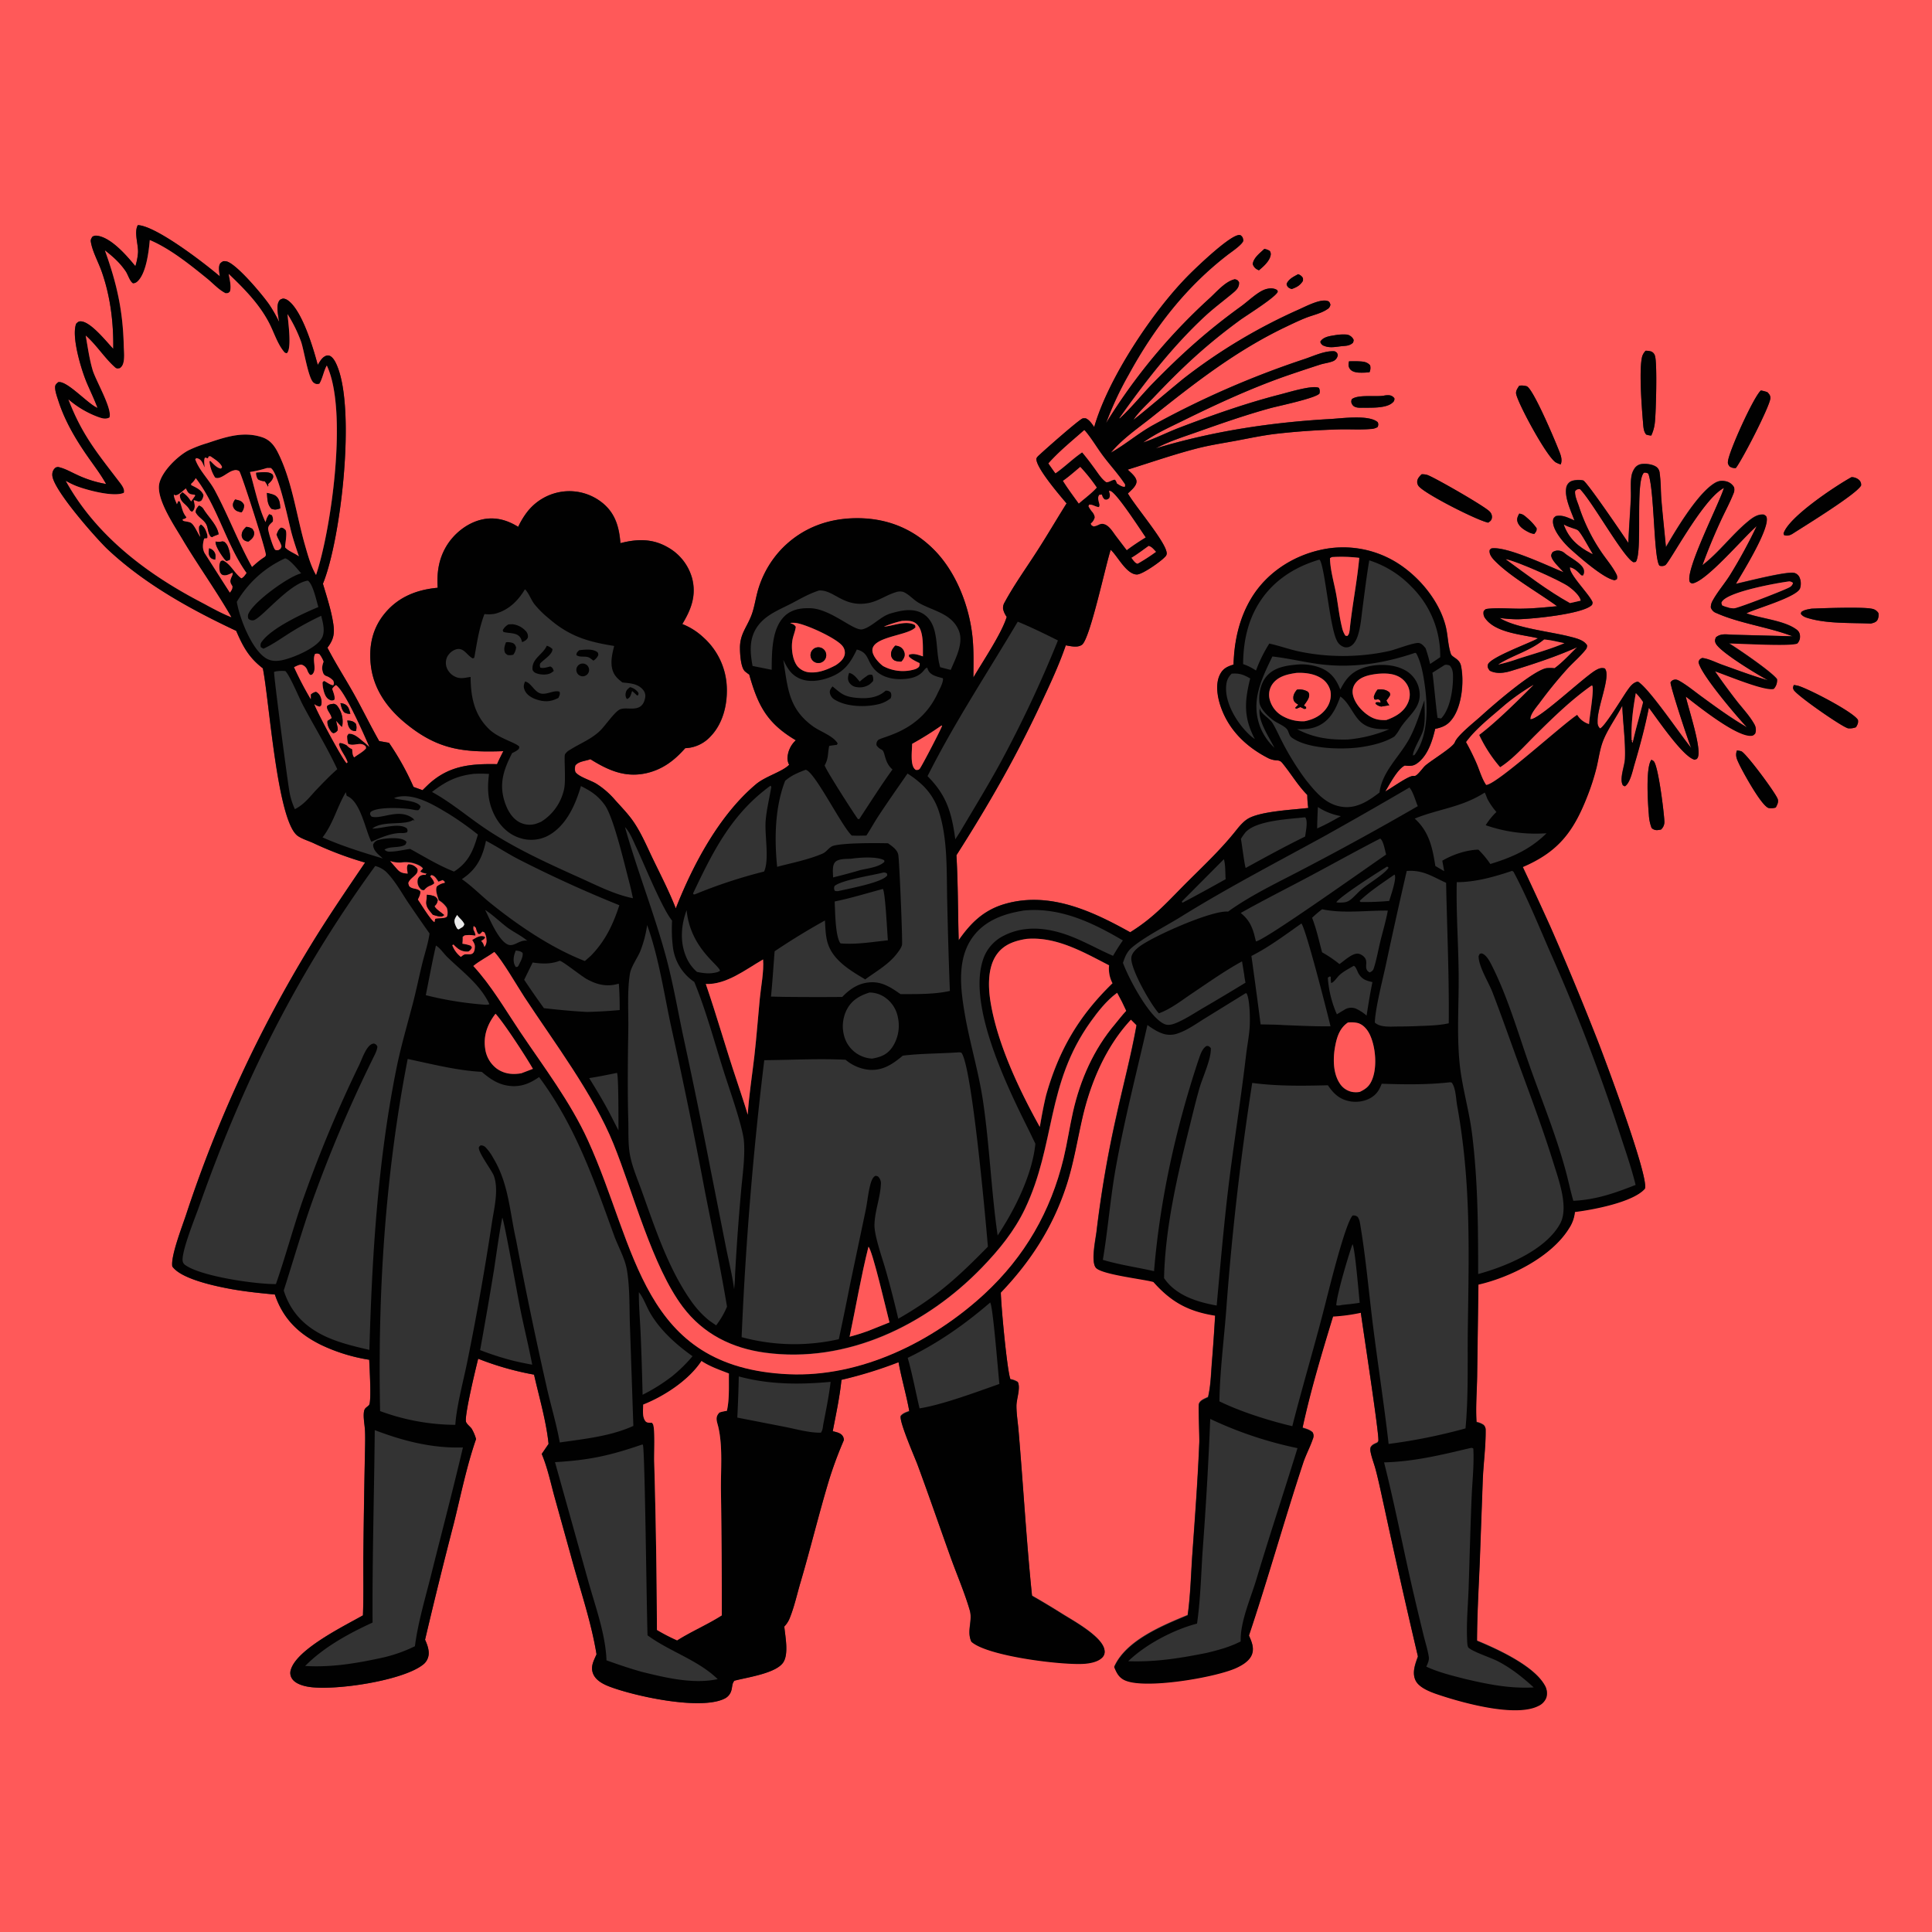 <svg xmlns="http://www.w3.org/2000/svg" viewBox="0 0 1024 1024"><rect x="0" y="0" width="1024" height="1024" fill="#333333" stroke="none"/><defs><style>.cls-1{fill:#ff5959;}.cls-2{fill:#010101;}.cls-3{fill:#ebebeb;}</style></defs><g id="Layer_2" data-name="Layer 2"><g id="Layer_1-2" data-name="Layer 1"><path class="cls-1" d="M0,0H1024V1024H0ZM73.07,119.32c-2.12,3.6.23,10.11.09,14.42a31.75,31.75,0,0,1-1.41,7.34c-4.49-5.48-12.83-15.23-20.32-16.14a3.48,3.48,0,0,0-2.53.58c-.66,1.17-1,1.52-.72,2.92.85,4.91,3.87,10.38,5.57,15.12C58.47,156.75,60.21,171,60,184.9c-3.53-3.67-11.82-14.29-17.12-14.57-1.29-.07-1.66.42-2.52,1.22-2.7,6.81,2.82,24.86,5.79,31.76,1.85,4.3,3.91,8.55,5.54,12.94l-.66-.33c-5.23-2.64-15.84-14.41-20.23-13.34-.93.82-1.61,1.33-1.62,2.67,0,2.22,1.1,5.21,1.78,7.33,3.45,10.65,9.24,20.42,15.62,29.54,3.3,4.72,6.87,9.36,9.66,14.4a59.6,59.6,0,0,1-15.7-5c-2.89-1.33-5.83-3-8.92-3.81a2.43,2.43,0,0,0-2.42.32,4.73,4.73,0,0,0-1.49,3.64c-.08,7.44,24,34.49,29.35,39.48,19.65,18.41,43.88,31.8,68.09,43.2,3.62,8.4,6.69,14.13,14.11,19.86,3.41,16.36,7.55,81.63,18.67,88.94,2.38,1.57,5.44,2.46,8,3.63a184.39,184.39,0,0,0,27.54,10.41c-9.92,14.63-20,29.36-29.17,44.45a683.58,683.58,0,0,0-65.7,142.2c-2,6.07-8.22,22-7.3,27.41,4.63,6.68,23,10.47,30.63,11.88,7.84,1.44,15.8,2.25,23.73,3,4.3,12.76,12.5,20.77,24.46,26.68a92.59,92.59,0,0,0,25.56,7.9c.08,3.27,1.3,22.51-.12,24s-2.44,1.41-2.73,3.94c-.34,2.95.45,6.54.59,9.56.18,3.71.05,7.45,0,11.16q-.57,27.48-.86,55c-.09,10.57.19,21.26-.22,31.81-10,5.68-35.4,18-38.29,29.07a5.33,5.33,0,0,0,.64,4.36c1.71,2.85,6.19,4.06,9.22,4.5,13.91,2,49.2-3.27,60.07-11.64a7.74,7.74,0,0,0,3.2-5.59c.21-2.66-.83-5.41-1.91-7.79q7.31-30.92,15.25-61.66c3.67-14.77,6.78-30.32,11.78-44.69a22.89,22.89,0,0,0-2.36-5.54c-.79-1.09-2.49-2.3-2.95-3.54-1.05-2.83,5.25-28.8,6.43-33.5a154.65,154.65,0,0,0,29.61,8.43c2.74,12,6.44,24.51,7.7,36.71l-3.63,5.33c3,7.08,4.64,15,6.68,22.38l8.78,31.51c4.65,17.23,10.73,34.64,13.6,52.26-1.5,3.48-3.34,6.5-1.8,10.32,1.43,3.54,5.34,5.53,8.72,6.82,13.42,5.09,48.2,12.69,60.93,6.36a6.82,6.82,0,0,0,3.62-4.37c.55-1.85.3-3.68,1.61-5.13,6.54-1.78,22.32-3.87,26-9.88,2.83-4.61.93-13.6.44-18.84a13.48,13.48,0,0,0,2.69-4c2.55-6.12,4-13,5.91-19.41,5.35-18.12,9.77-36.54,15.24-54.62a211.84,211.84,0,0,1,7.71-20.71,3.73,3.73,0,0,0-1.2-2.94c-1.16-1.07-3.19-1.47-4.67-1.83,1.72-9,3.7-18.08,4.62-27.25a221.55,221.55,0,0,0,30.21-9.53c1.58,8.74,4.14,17.25,5.7,26-1.72.67-3.29,1.12-4.52,2.56-1,2.75,7.51,22.1,8.87,25.76,6.06,16.38,11.74,32.94,17.65,49.38,3.32,9.22,7.34,18.48,10.07,27.87,1.63,5.6-1.75,11,.84,16.59,8.48,7.59,47.4,12.39,59.47,11.69,3.25-.19,7.87-1,10.15-3.59a4.25,4.25,0,0,0,.95-3.54c-.91-7.11-16.59-15.62-22.35-19.23q-7.93-5-16.07-9.65c-3-29.22-4.65-58.51-7.16-87.76-.37-4.28-1.1-8.63-1.1-12.91,0-3.73,2.31-9.52.72-12.6a10.41,10.41,0,0,0-3.9-1.48c-1.79-4.42-5-39.59-5.1-46,15.78-16.55,27.52-34.68,34.68-56.5,3.86-11.78,5.78-24,8.53-36,4.28-18.74,12.44-38,25.73-52.19l3,3c-2.89,16.22-7.18,32.24-10.72,48.34a600.62,600.62,0,0,0-10.49,61.07c-.52,4.14-3,15.59-.47,19,2.68,3.61,24.79,6,30.59,7.64,9.53,10.72,18.56,15.61,32.74,17.86q-.69,12.64-1.75,25.27c-.47,6-.63,12.14-2,18l-.63.29c-1.56.73-3.68,1.54-4.23,3.38-.36,1.21.35,17.14.22,20.44-.8,19.62-2.27,39.27-3.66,58.85-.77,10.78-1,21.94-2.5,32.61-13.32,5.53-32.77,13.45-38.94,27.44,1.36,3.27,2.61,5.76,6,7.16,11.09,4.55,47.69-1.65,58.67-6.69,3.14-1.44,7-3.71,8.3-7.11,1.14-3,.17-6-1-8.76l-.35-.82-.21-.49c10.14-30.28,18.74-61.1,28.72-91.42,1.44-4.38,3.69-8.46,5.15-12.8a3.74,3.74,0,0,0-.09-3.4c-1.55-1.41-3.43-1.86-5.37-2.49,4.27-19.74,10.26-39.63,16.16-59a96,96,0,0,0,14.73-2c.92,7.11,10,65.65,9.29,68.07a3.47,3.47,0,0,1-.53.82l-.55.25c-1.29.61-2.25,1-3,2.25a4.19,4.19,0,0,0-.17,1.65c.49,3.37,2,6.87,2.83,10.18,1.72,6.51,3.05,13.19,4.53,19.76q8.55,39.72,17.87,79.27c-1.39,4-3.21,8.46-1.31,12.58,2.09,4.51,9.82,6.86,14.24,8.3,12.25,4,39.12,11.28,50.9,5.27a8,8,0,0,0,4.24-4.47,8.23,8.23,0,0,0-1-6.62c-5.91-10.24-25-18.94-35.76-23.39.06-13.91.88-27.85,1.46-41.75l1.59-43.53c.35-8.72,1.63-17.76,1.52-26.46a3.39,3.39,0,0,0-1.09-2.65,9.85,9.85,0,0,0-3.73-1.51c-.51-8,.18-16.23.32-24.2l.67-48.75c16.79-3.83,38.62-14.61,48-29.76a19.05,19.05,0,0,0,3.13-8.73c9.34-1.12,30.91-5.15,37.11-12.32,2.29-5.91-21.1-68.43-25.23-78.94-7.88-20.09-16.23-40.26-24.92-60q-7.15-15.84-14.59-31.55c18.51-8,26.68-18.24,34-36.94a120.23,120.23,0,0,0,5.17-16c1.06-4.43,1.68-9.34,3.28-13.59,2.39-6.39,7.17-12.85,10.32-19,.31,9.09,1.77,19.09,1.42,28.06-.16,4.05-3.09,10.79-1.12,14.2l1,.51c2.83-1.54,4.22-8.46,5.11-11.49,2.93-9.9,5.63-20,7.65-30.15,4.37,5.73,18,26,24.17,27.51.83-.21,1.18-.1,1.69-1,2.47-4.25-5-26.38-6.28-32.44,6.49,5,27.38,21.83,35,20.73.87-.12,1.13-.54,1.77-1.1a5.75,5.75,0,0,0-.48-5c-2.31-4.14-5.9-8-8.85-11.7q-6.25-8-12-16.34c6,2,26.33,10.64,31.19,9.31a6.57,6.57,0,0,0,1.75-5.08c-2.94-3.95-20.63-16-25.49-19,5.38,0,33.07,1.67,36.25,0a5.19,5.19,0,0,0,1.38-4.12A4.21,4.21,0,0,0,952,333.5c-6.44-4.75-18.65-5.68-26.44-8.51l.65-.31c5-2.35,26.28-8.39,27.79-13a8.17,8.17,0,0,0-.31-5.78,4.22,4.22,0,0,0-2.65-2.29c-3.9-1.06-25.67,4.6-31.06,5.76,3.56-6.08,18.16-29.49,16.25-35.39-.24-.74-.8-.9-1.41-1.31-3.3-.32-5.94,1.6-8.38,3.62-8.64,7.12-15.33,16.45-24.21,23.22q4.26-11.71,9.47-23c2.28-4.95,5-9.9,7-15a5,5,0,0,0,.32-3.31,6.47,6.47,0,0,0-4.78-3.25c-2.48-.51-4.29.18-6.33,1.58-8.72,5.95-19.54,24-25,33.39-.77-8.33-1.72-16.65-2.4-25-.38-4.64-.24-9.45-.91-14.05a4.58,4.58,0,0,0-1.46-3.25c-2-1.61-5.75-2.07-8.17-1.73a5.34,5.34,0,0,0-3.86,2.6,10.25,10.25,0,0,0-1.53,4.29c-.55,3.73-.09,7.64-.27,11.41-.37,7.84-1,15.66-1.32,23.51-2.79-4.24-22.05-32.62-23.9-33.11s-5.3-.3-6.83.64a4.78,4.78,0,0,0-2.22,3.54c-.81,5.11,2.62,12.2,4.39,17-3.3-1.38-6.24-3.09-9.88-2.29-1,.87-1.35,1-1.48,2.49-.42,4.75,5.74,11.82,9.15,14.88,4.74,4.26,17.88,15.87,23.53,16.6L857,307c.39-1.56,0-2.16-.73-3.56-2-3.62-4.83-7-7.17-10.37a95.71,95.71,0,0,1-12.23-24.76c-.78-2.34-2.33-5.61-2-8.07,1-1,1.09-.93,2.53-1.07,6.51,6.45,23.23,36.65,28.43,38.8l1.19-.16c3.74-5.25-.42-42.47,4.3-47.26a3.09,3.09,0,0,1,2.34.48c3.29,8.66,2.79,44.71,5.9,48.75a3.77,3.77,0,0,0,3.06-.22c2.2-1.15,18.94-33.16,30-40.3l.7-.46.42-.27-.2.65c-2.68,8.45-20.39,43-17.94,49.15.24.61.74.65,1.29.9,7.4-.86,26.93-24.15,34.2-30.38a269.2,269.2,0,0,1-14.21,26.06c-2.86,4.51-6.55,8.75-9.1,13.4a7.13,7.13,0,0,0-1,3.63,4.73,4.73,0,0,0,3,3c12.2,5.46,27.67,7.42,40.35,12.29l-31.89-.84c-3.17-.13-6.16-.78-8.76,1.39-.49,1.28-.7,1.87-.1,3.17,2.12,4.59,22.51,16.81,27.67,19.57-8.17-2.31-16.21-5.36-24.21-8.21-3.18-1.13-7.39-3.32-10.71-3.59-1.27.77-1.35.73-1.85,2.11C901.05,357,921,380.26,926,385.48c-8.45-4.88-16.24-10.58-24.11-16.33-3.58-2.62-7.17-5.6-11-7.86-1-.58-2.16-1.34-3.33-1.06a2.75,2.75,0,0,0-2.09,1.47c.14,3,9.27,30.85,11,34.75-6-7.3-22.23-31.54-28.31-35.21-2.68.47-4.24,2.81-5.74,4.92-2,2.79-12,19.42-14.33,19.92a4.23,4.23,0,0,1-1.28-3.42c-.37-7.76,7.3-24.37,3.83-28.39-1.91-.51-3.26.08-4.89,1-6.35,3.71-30.31,26.45-34.55,25.92-.36-2.44,3.48-6.82,4.91-8.74a232.68,232.68,0,0,1,14.75-18.09c3-3.27,6.63-6.31,9.39-9.77a3.39,3.39,0,0,0,1-2.56c-1.7-2.9-6.08-3.84-9.14-4.63-10.3-2.66-28.89-4.54-37.23-9.91a71.27,71.27,0,0,0,9.67.72c8-.19,33.72-2.72,39-7.34.55-.49.49-.9.62-1.58-1.36-4-12.74-15-12-18.66,2.59.57,4.22,2.39,6,4.23l.88.12a3.83,3.83,0,0,0,.44-3c-.8-3.31-7.44-6.53-10-8.68a5.54,5.54,0,0,0-4-1.51,5.24,5.24,0,0,0-2.54.86c-.61,1.09-1,1.53-.47,2.82,1,2.49,4.54,5.76,6.35,7.83-8.27-3.34-30.48-14-38.33-12.64-.55.51-.9.57-.94,1.39-.12,2.37,2.24,4.66,3.81,6.18,8.36,8.08,22.31,16,32,23.05-6.34.6-12.7,1.24-19.08,1.31-5.79.06-12-.58-17.78.07-1.21.14-1.26.35-2.06,1.23a4.55,4.55,0,0,0,.8,3.79c5.47,7.74,19.52,8.58,28,10.59l-.58.33c-4.29,2.38-25.38,10.05-26,13.74-.26,1.47.21,2,1,3.11,3.44,1.83,7.72,1.24,11.32.13,11.63-3.56,23.87-7.58,35-12.57-3.88,3.74-7.63,8-12,11.16a17.91,17.91,0,0,0-4.51,0c-7.59,1.72-28.24,19.7-34.63,25.51-3.15,2.87-12.39,10.12-13.68,13.72-1,2.71-13.22,10-15.93,12.61-1.13,1.09-3.84,5-5.24,5.22a4.52,4.52,0,0,1-.9,0c-2.77,0-11.8,6.69-14.84,8.25,2.37-3.8,6.35-11.75,10.35-13.75l.71.07c3.2.29,4.63-.07,7.08-2.23,4.75-4.22,6.92-11.28,8.33-17.28,4.4-.92,7-2.21,9.55-6,4.66-6.86,5.83-19.39,4.13-27.39-.84-4-4.7-4.33-5.39-6.39-1.56-4.66-1.53-9.8-2.72-14.58-3.38-13.45-14-26.22-25.59-33.53a54,54,0,0,0-41.08-6.88c-14.65,3.34-28,12.07-36,24.95-6.69,10.82-9.41,23.15-9.77,35.75-3.25,1-5.47,2-7.12,5.12-2.58,4.92-1.49,11.8.24,16.89C651.21,387,660.67,396,672.56,402a12.33,12.33,0,0,0,4.52,1c1.72.19,2.15.9,3.19,2.18,4.34,5.4,7.68,11.16,12.61,16.14a49.69,49.69,0,0,0,.51,6.89c-8.3,1-25,1.73-31.77,5.59-2.43,1.39-4.63,3.95-6.35,6.13-7.73,9.75-16.45,18-25.26,26.76-10.62,10.55-17.87,19.3-31,27.39-20.14-11.19-42.59-21.74-66.13-15.08-11.27,3.19-18.23,9.94-24.77,19.34-.43-15-.34-30.1-1.2-45.09,16.71-26.2,31.15-51.31,44.37-79.48,4.89-10.41,9.85-20.86,13.58-31.75,2.63.43,6.24,1.4,8.59-.31,4.28-3.11,12.58-42.5,15.22-50.33l.53.54c3.44,3.45,8,12.55,13.37,12.55,2.94,0,12.95-7.07,14.92-9.38a2.4,2.4,0,0,0,.79-2.48c-1.12-6.18-16.38-24-20.51-31.08,1.58-1.57,4.58-3.92,4.58-6.32s-3.07-4.76-4.66-6.32c12.19-3.79,24.46-8.08,36.81-11.25,6.63-1.7,13.55-2.75,20.28-4,7.17-1.33,14.47-2.92,21.7-3.75,11-1.26,22.21-2,33.28-2.32,5.48-.15,11.15.27,16.6-.21a7.59,7.59,0,0,0,3.73-1,2.73,2.73,0,0,0,.11-2.6c-4.55-4.07-18.87-2.05-24.83-1.71-31.55,1.77-62.52,6.42-92.85,15.59l.5-.26c7-3.61,14.69-6,22.05-8.63,12.62-4.47,25.25-8.87,38.16-12.42,4.26-1.16,23.82-5.23,26.06-7.73a4.05,4.05,0,0,0-.24-3c-2.93-1.75-16.17,2.32-20.32,3.38-18,4.58-36.09,11-53.48,17.61-6.55,2.49-12.76,5.73-19.41,7.93,6.65-4.78,14.28-8.19,21.6-11.8,17.55-8.65,35.77-17,54.25-23.5q9-3.1,18-6c2.08-.66,4.38-.9,6.4-1.66a4.06,4.06,0,0,0,2.94-3.47c-.43-1.31-.45-1.24-1.66-1.93-5.17-.39-11.07,2.49-16,4.13a480.15,480.15,0,0,0-80.54,35.17c-7.72,4.32-14.45,10.18-22.1,14.46,6.27-7.55,14.5-13,22.13-19.13,22.55-18,44.29-34.95,70.5-47.49,3.48-1.67,7-3.35,10.57-4.79s8.29-2.39,11.54-4.64a3.19,3.19,0,0,0,1.65-2.49c-.39-1-.48-1.6-1.7-1.93-3.84-1.07-11.45,3-14.93,4.52A293.12,293.12,0,0,0,628,200.18c-3.76,2.92-26,21.76-27.22,22.33,2.81-4.24,7-8,10.54-11.67,15.3-16.13,27.84-27.9,45.87-41.09,3.49-2.55,19.12-12.22,20.08-15.12-.33-.87-.1-.76-.89-1.15-1.94-1-4.59-.6-6.53.24-3.92,1.71-8.45,6.12-12,8.67-17.64,12.74-31.29,25-46.5,40.51-6.07,6.19-11.53,13.17-17.93,19l-.13-.26c13.34-18.87,28.33-38.19,45.31-53.94,4.41-4.09,9.25-7.73,13.9-11.55,2.26-1.87,4.53-3.5,4.22-6.57-.81-1.16-.82-1.14-2.18-1.53-4.86,1-9.61,6.55-13.17,9.85a308,308,0,0,0-50.77,59.55q-2.22,3.38-4.32,6.83a172.91,172.91,0,0,1,11.93-25.59c13.54-24.8,30.36-46.62,52.9-63.89,1.45-1.11,7.95-5.5,7.89-7.38a7.88,7.88,0,0,0-.41-1.64c-.55-.6-.72-1.09-1.6-1.16-4.65-.36-22.46,16.79-26.45,20.76-19.2,19.07-43.19,55.13-50.56,81-1.31-1.78-2.38-3.62-4.43-4.59a7.81,7.81,0,0,0-1.6,0c-1.66.32-19.93,16.47-22.44,18.84-.67.64-2.16,1.77-2.18,2.69-.1,4.79,12.41,19.35,16,23.54-5.33,8.48-10.36,17.12-15.8,25.54-5.69,8.82-12,17.64-17,26.85a5.65,5.65,0,0,0-.86,3.53,11.28,11.28,0,0,0,1.93,4.21c-2.56,8.64-12.65,23.58-17.66,32.14,0-7.25.27-14.56-.51-21.77-1.73-16.2-8.61-34-20.13-45.71-11.09-11.3-24.92-16.9-40.73-16.95-15.18-.05-28.92,4.91-39.73,15.75a53,53,0,0,0-13.58,24.29c-.95,3.74-1.58,7.79-2.95,11.39-2.51,6.57-6.19,10-6.09,17.59,0,3,.42,10.14,2.65,12.16a21.78,21.78,0,0,0,2.26,1.69c4.64,16.53,9.48,25.86,24.7,34.84a13.58,13.58,0,0,0-4.43,9.5,7.51,7.51,0,0,0,.89,3.49c-3.65,3.72-12.55,6.08-17.51,10.25-19.4,16.28-33.38,42.46-42.58,65.88-3.41-8.79-7.79-17.28-11.9-25.76-3.29-6.79-6.33-14.15-10.63-20.37-2.76-4-6.4-7.7-9.64-11.33a44.32,44.32,0,0,0-9.81-8.62c-3-1.85-8.93-3.49-11-6-.66-.79-.47-2.86-.23-3.72,1.76-2.26,5.44-2.32,8-3.32,9.49,5.94,18.59,10,30,7.32,8.41-2,14.66-6.79,20.25-13.17a19.11,19.11,0,0,0,13.58-6.4c6.39-6.7,8.8-16.65,8.46-25.7a37.25,37.25,0,0,0-12.5-26.69,35.11,35.11,0,0,0-11.08-7c4.63-7.64,7.54-15.05,5.21-24.2a27,27,0,0,0-13-16.53c-8.1-4.65-16.28-4.41-25-2.14-.68-8.4-2.62-15.67-9.44-21.27a27.92,27.92,0,0,0-20.87-6.09A28.45,28.45,0,0,0,279,271.88a41.94,41.94,0,0,0-4.36,7.36c-6.07-3.75-12.54-5.53-19.66-3.77-7.75,1.91-14.71,7.61-18.67,14.46s-4.84,13.93-4.35,21.6c-10.9,1-20.66,4.75-27.84,13.33-6.51,7.76-8.62,16.82-7.69,26.81,1.21,13.07,8.5,23.44,18.43,31.62,17.14,14.1,30.59,15.58,51.9,14.84-1.14,2.28-2.34,4.54-3.31,6.89-14.49-.28-26.09.84-37,11.33-.84.81-1.68,1.63-2.51,2.46l-4.78-1.72a143,143,0,0,0-13-23.38l-5.2-.92c-4.72-8.29-8.86-16.89-13.52-25.21-4.54-8.11-9.67-16-13.9-24.29,3.09-4.07,3.87-7.16,3.15-12.26-1-7.19-3.48-14.67-5.55-21.64,9.46-23.11,17.44-91.51,7.57-115.37-.74-1.79-1.9-4.29-3.68-5.29a2.72,2.72,0,0,0-2.77.1c-1.72.81-2.91,3-3.87,4.58-2.3-8.69-8.56-30-16.47-34.63a4.53,4.53,0,0,0-2-.53c-1.29.45-1.67.48-2.29,1.79-1.25,2.62-.08,7.77.31,10.63a75.66,75.66,0,0,0-5.25-9.23c-3.52-5.08-16.54-20.66-22.2-22.77a5.6,5.6,0,0,0-2.23-.21c-1,.63-1.63.9-2,2.17-.47,1.73,0,4.08.23,5.83C108.51,139.62,82.77,119.72,73.07,119.32Zm597.05,12.6c-2.39,2.29-5.55,4.53-6.16,7.94a4.7,4.7,0,0,0,2.63,3.09c.22.12.44.22.66.32,2.41-2,5.93-5.08,6.27-8.36A3,3,0,0,0,673,133,7.63,7.63,0,0,0,670.12,131.92ZM688,145.33c-2.33,1.29-5.06,2.54-6.1,5.16a2.72,2.72,0,0,0,1.71,2.32,4.43,4.43,0,0,0,1,.39c2.69-1,4.36-1.83,5.89-4.32.07-1.2.14-1.66-.82-2.57A4.58,4.58,0,0,0,688,145.33Zm19.84,32.29c-2.68.47-6.06.74-7.82,3.12a2.77,2.77,0,0,0-.22.46,3,3,0,0,0,2.17,2.17c2.84,1.18,6.19.45,9.14.12,2.28-.2,4.31-.19,6-1.87.2-.74.51-1.15.14-1.88a5,5,0,0,0-3.25-2.39A24.85,24.85,0,0,0,707.84,177.62Zm164.36,8.29a7.92,7.92,0,0,0-1.76,2.84c-1.86,6.68-.29,27.08.38,34.94.18,2.13.21,5,1.72,6.64a10.19,10.19,0,0,0,2.67.52,21.52,21.52,0,0,0,1.93-7.15c.56-4.88,1.28-30.94.07-34.93a3.46,3.46,0,0,0-2-2.46A9.78,9.78,0,0,0,872.2,185.91ZM715,191.5c-.29,1.42-.49,2.5.35,3.84,1,1.59,3,2,4.76,2.15a34.65,34.65,0,0,0,5.76-.21,5.57,5.57,0,0,0,.32-3.65c-1.74-1.94-3.69-2-6.17-2.11C718.36,191.43,716.68,191.47,715,191.5Zm90.2,12.94c-.82,1.33-1.92,2.7-1.62,4.32,1,5.2,16.48,34,21.16,36.39a14.82,14.82,0,0,0,2.45,1c1.24-2.84-.47-6.14-1.53-8.84-1.85-4.71-13.09-31.31-16.46-32.58A9.31,9.31,0,0,0,805.21,204.44ZM933.28,207c-3.9,3.48-16.8,32-17.43,37.49-.15,1.38.11,1.63.83,2.74a5.14,5.14,0,0,0,3.31.9c3.2-3.89,18.49-33.49,18.35-37.24-.05-1.39-.65-2-1.55-3A17.17,17.17,0,0,0,933.28,207Zm-199.84,2.74c-4.43.69-13.65-.72-16.92,1.83a2.75,2.75,0,0,0,.2,2.84c.81,1.36,2.29,1.61,3.75,1.72.25,0,.51,0,.76,0,4.53-.09,13.43.53,16.83-2.72a2.4,2.4,0,0,0,1-2.31,3.76,3.76,0,0,0-2.61-1.6A9.87,9.87,0,0,0,733.44,209.69Zm20,41.69c-1.09,1.13-2.18,2.18-2.29,3.84a3.64,3.64,0,0,0,1.34,3c4.73,4.52,30.47,17.58,36.28,18.77,1.12-.77,1.67-1.06,2-2.5a4,4,0,0,0-1.27-3.43c-2.8-2.89-28.85-17.83-32.9-19.3A8.87,8.87,0,0,0,753.44,251.38Zm227.9,1.52c-8.32,4.55-33.49,21.21-36,29.87l.3.85a4.76,4.76,0,0,0,3.79-.37l.4-.18c6.41-4.13,34.6-21.4,36.65-25.83a3.46,3.46,0,0,0-1.23-3A6,6,0,0,0,981.34,252.9ZM805.22,272.22c-.67,1.28-1.34,2.52-1,4,.65,2.79,3.47,4.59,5.85,5.76a8.51,8.51,0,0,0,3.15,1c.92-1.28,1.31-1.45,1.19-3.07a29.19,29.19,0,0,0-5.07-5.46C807.93,273.2,807.12,272.44,805.22,272.22ZM960,322.62c-1.88.37-3.73.55-5.29,1.75l-.27.9c1,1.66,3.26,2.2,5,2.68,9.8,2.66,21.87,2.1,32.06,2.56,1.36-.36,2.85-.63,3.57-2a5.79,5.79,0,0,0,.45-3.55,5,5,0,0,0-3.56-2.3C987.35,321.61,965.76,322.33,960,322.62Zm-9.27,40.46c-.37,1.11-.62,1.41-.08,2.52,1.36,2.82,25.55,19.66,28.84,20.42a9.06,9.06,0,0,0,4.23-.59c.78-1.39,1.28-2.16,1-3.82-2.24-4.2-26.5-16.71-31.81-18.15A15.15,15.15,0,0,0,950.76,363.08ZM920.6,397.79c-1,2.81,0,4.66,1.18,7.2,1.89,4,12,22.5,15.74,23.32a8.24,8.24,0,0,0,3.69-.29c.69-1.39,1.49-2.7,1.09-4.29-.73-2.87-16.8-24.51-19.38-25.53A9.4,9.4,0,0,0,920.6,397.79Zm-45.3,4.9c-3.17,3.8-1.87,23.51-1.38,29.05a22.83,22.83,0,0,0,1.47,7.12,4,4,0,0,0,3.45,1.07c.5-.05,1-.14,1.5-.23a5.38,5.38,0,0,0,1.81-4.5c-.2-4.54-3.23-29.76-5.74-31.83A8.9,8.9,0,0,0,875.3,402.69Z"/><path class="cls-2" d="M71.75,141.08a31.75,31.75,0,0,0,1.41-7.34c.14-4.31-2.21-10.82-.09-14.42,9.7.4,35.44,20.3,43.45,27.14-.21-1.75-.7-4.1-.23-5.83.35-1.27,1-1.54,2-2.17a5.6,5.6,0,0,1,2.23.21c5.66,2.11,18.68,17.69,22.2,22.77a75.66,75.66,0,0,1,5.25,9.23c-.39-2.86-1.56-8-.31-10.63.62-1.31,1-1.34,2.29-1.79a4.53,4.53,0,0,1,2,.53c7.91,4.6,14.17,25.94,16.47,34.63,1-1.53,2.15-3.77,3.87-4.58a2.72,2.72,0,0,1,2.77-.1c1.78,1,2.94,3.5,3.68,5.29,9.87,23.86,1.89,92.26-7.57,115.37,2.07,7,4.53,14.45,5.55,21.64.72,5.1-.06,8.19-3.15,12.26,4.23,8.25,9.36,16.18,13.9,24.29,4.66,8.32,8.8,16.92,13.52,25.21l5.2.92a143,143,0,0,1,13,23.38l4.78,1.72c.83-.83,1.67-1.65,2.51-2.46,10.92-10.49,22.52-11.61,37-11.33,1-2.35,2.17-4.61,3.31-6.89-21.31.74-34.76-.74-51.9-14.84-9.93-8.18-17.22-18.55-18.43-31.62-.93-10,1.18-19.05,7.69-26.81,7.18-8.58,16.94-12.36,27.84-13.33-.49-7.67.45-14.84,4.35-21.6S247.2,277.38,255,275.47c7.12-1.76,13.59,0,19.66,3.77a41.94,41.94,0,0,1,4.36-7.36,28.45,28.45,0,0,1,19.48-11.36,27.92,27.92,0,0,1,20.87,6.09c6.82,5.6,8.76,12.87,9.44,21.27,8.74-2.27,16.92-2.51,25,2.14a27,27,0,0,1,13,16.53c2.33,9.15-.58,16.56-5.21,24.2a35.11,35.11,0,0,1,11.08,7,37.25,37.25,0,0,1,12.5,26.69c.34,9.05-2.07,19-8.46,25.7a19.11,19.11,0,0,1-13.58,6.4c-5.59,6.38-11.84,11.19-20.25,13.17-11.39,2.68-20.49-1.38-30-7.32-2.57,1-6.25,1.06-8,3.32-.24.86-.43,2.93.23,3.72,2.1,2.49,8,4.13,11,6A44.32,44.32,0,0,1,326,424c3.24,3.63,6.88,7.32,9.64,11.33,4.3,6.22,7.34,13.58,10.63,20.37,4.11,8.48,8.49,17,11.9,25.76,9.2-23.42,23.18-49.6,42.58-65.88,5-4.17,13.86-6.53,17.51-10.25a7.51,7.51,0,0,1-.89-3.49,13.58,13.58,0,0,1,4.43-9.5c-15.22-9-20.06-18.31-24.7-34.84a21.78,21.78,0,0,1-2.26-1.69c-2.23-2-2.61-9.17-2.65-12.16-.1-7.56,3.58-11,6.09-17.59,1.37-3.6,2-7.65,2.95-11.39a53,53,0,0,1,13.58-24.29c10.81-10.84,24.55-15.8,39.73-15.75,15.81.05,29.64,5.65,40.73,16.95,11.52,11.75,18.4,29.51,20.13,45.71.78,7.21.56,14.52.51,21.77,5-8.56,15.1-23.5,17.66-32.14a11.28,11.28,0,0,1-1.93-4.21,5.65,5.65,0,0,1,.86-3.53c5-9.21,11.31-18,17-26.85,5.44-8.42,10.47-17.06,15.8-25.54-3.55-4.19-16.06-18.75-16-23.54,0-.92,1.51-2.05,2.18-2.69,2.51-2.37,20.78-18.52,22.44-18.84a7.81,7.81,0,0,1,1.6,0c2.05,1,3.12,2.81,4.43,4.59,7.37-25.85,31.36-61.91,50.56-81,4-4,21.8-21.12,26.45-20.76.88.07,1,.56,1.6,1.16a7.88,7.88,0,0,1,.41,1.64c.06,1.88-6.44,6.27-7.89,7.38-22.54,17.27-39.36,39.09-52.9,63.89a172.91,172.91,0,0,0-11.93,25.59q2.1-3.45,4.32-6.83a308,308,0,0,1,50.77-59.55c3.56-3.3,8.31-8.85,13.17-9.85,1.36.39,1.37.37,2.18,1.53.31,3.07-2,4.7-4.22,6.57-4.65,3.82-9.49,7.46-13.9,11.55-17,15.75-32,35.07-45.31,53.94l.13.26c6.4-5.82,11.86-12.8,17.93-19,15.21-15.5,28.86-27.77,46.5-40.51,3.53-2.55,8.06-7,12-8.67,1.94-.84,4.59-1.21,6.53-.24.79.39.56.28.89,1.15-1,2.9-16.59,12.57-20.08,15.12-18,13.19-30.57,25-45.87,41.09-3.52,3.71-7.73,7.43-10.54,11.67,1.27-.57,23.46-19.41,27.22-22.33A293.12,293.12,0,0,1,688.53,164c3.48-1.56,11.09-5.59,14.93-4.52,1.22.33,1.31.89,1.7,1.93a3.19,3.19,0,0,1-1.65,2.49c-3.25,2.25-7.85,3.15-11.54,4.64s-7.09,3.12-10.57,4.79c-26.21,12.54-47.95,29.48-70.5,47.49-7.63,6.09-15.86,11.58-22.13,19.13,7.65-4.28,14.38-10.14,22.1-14.46a480.15,480.15,0,0,1,80.54-35.17c4.91-1.64,10.81-4.52,16-4.13,1.21.69,1.23.62,1.66,1.93a4.06,4.06,0,0,1-2.94,3.47c-2,.76-4.32,1-6.4,1.66q-9,2.91-18,6c-18.48,6.46-36.7,14.85-54.25,23.5-7.32,3.61-15,7-21.6,11.8,6.65-2.2,12.86-5.44,19.41-7.93,17.39-6.64,35.44-13,53.48-17.61,4.15-1.06,17.39-5.13,20.32-3.38a4.05,4.05,0,0,1,.24,3c-2.24,2.5-21.8,6.57-26.06,7.73-12.91,3.55-25.54,7.95-38.16,12.42-7.36,2.61-15.1,5-22.05,8.63l-.5.26c30.33-9.17,61.3-13.82,92.85-15.59,6-.34,20.28-2.36,24.83,1.71a2.73,2.73,0,0,1-.11,2.6,7.59,7.59,0,0,1-3.73,1c-5.45.48-11.12.06-16.6.21-11.07.32-22.28,1.06-33.28,2.32-7.23.83-14.53,2.42-21.7,3.75-6.73,1.24-13.65,2.29-20.28,4-12.35,3.17-24.62,7.46-36.81,11.25,1.59,1.56,4.66,3.9,4.66,6.32s-3,4.75-4.58,6.32c4.13,7.12,19.39,24.9,20.51,31.08a2.4,2.4,0,0,1-.79,2.48c-2,2.31-12,9.38-14.92,9.38-5.33,0-9.93-9.1-13.37-12.55l-.53-.54c-2.64,7.83-10.94,47.22-15.22,50.33-2.35,1.71-6,.74-8.59.31-3.73,10.89-8.69,21.34-13.58,31.75C538.09,402,523.65,427.1,506.94,453.3c.86,15,.77,30.08,1.2,45.09,6.54-9.4,13.5-16.15,24.77-19.34,23.54-6.66,46,3.89,66.13,15.08,13.1-8.09,20.35-16.84,31-27.39,8.81-8.75,17.53-17,25.26-26.76,1.72-2.18,3.92-4.74,6.35-6.13,6.74-3.86,23.47-4.63,31.77-5.59a49.69,49.69,0,0,1-.51-6.89c-4.93-5-8.27-10.74-12.61-16.14-1-1.28-1.47-2-3.19-2.18a12.33,12.33,0,0,1-4.52-1c-11.89-6-21.35-15-25.7-27.79-1.73-5.09-2.82-12-.24-16.89,1.65-3.13,3.87-4.11,7.12-5.12.36-12.6,3.08-24.93,9.77-35.75,8-12.88,21.33-21.61,36-24.95a54,54,0,0,1,41.08,6.88c11.6,7.31,22.21,20.08,25.59,33.53,1.19,4.78,1.16,9.92,2.72,14.58.69,2.06,4.55,2.42,5.39,6.39,1.7,8,.53,20.53-4.13,27.39-2.58,3.8-5.15,5.09-9.55,6-1.41,6-3.58,13.06-8.33,17.28-2.45,2.16-3.88,2.52-7.08,2.23l-.71-.07c-4,2-8,9.95-10.35,13.75,3-1.56,12.07-8.22,14.84-8.25a4.52,4.52,0,0,0,.9,0c1.4-.25,4.11-4.13,5.24-5.22,2.71-2.61,15-9.9,15.93-12.61,1.29-3.6,10.53-10.85,13.68-13.72,6.39-5.81,27-23.79,34.63-25.51a17.91,17.91,0,0,1,4.51,0c4.37-3.18,8.12-7.42,12-11.16-11.09,5-23.33,9-35,12.57-3.6,1.11-7.88,1.7-11.32-.13-.79-1.1-1.26-1.64-1-3.11.65-3.69,21.74-11.36,26-13.74l.58-.33c-8.46-2-22.51-2.85-28-10.59a4.55,4.55,0,0,1-.8-3.79c.8-.88.85-1.09,2.06-1.23,5.73-.65,12,0,17.78-.07,6.38-.07,12.74-.71,19.08-1.31-9.72-7.07-23.67-15-32-23.05-1.57-1.52-3.93-3.81-3.81-6.18,0-.82.39-.88.94-1.39,7.85-1.32,30.06,9.3,38.33,12.64-1.81-2.07-5.39-5.34-6.35-7.83-.49-1.29-.14-1.73.47-2.82a5.24,5.24,0,0,1,2.54-.86,5.54,5.54,0,0,1,4,1.51c2.53,2.15,9.17,5.37,10,8.68a3.83,3.83,0,0,1-.44,3l-.88-.12c-1.78-1.84-3.41-3.66-6-4.23-.71,3.63,10.67,14.67,12,18.66-.13.68-.07,1.09-.62,1.58-5.23,4.62-31,7.15-39,7.34a71.27,71.27,0,0,1-9.67-.72c8.34,5.37,26.93,7.25,37.23,9.91,3.06.79,7.44,1.73,9.14,4.63a3.39,3.39,0,0,1-1,2.56c-2.76,3.46-6.38,6.5-9.39,9.77a232.68,232.68,0,0,0-14.75,18.09c-1.43,1.92-5.27,6.3-4.91,8.74,4.24.53,28.2-22.21,34.55-25.92,1.63-.95,3-1.54,4.89-1,3.47,4-4.2,20.63-3.83,28.39a4.23,4.23,0,0,0,1.28,3.42c2.29-.5,12.34-17.13,14.33-19.92,1.5-2.11,3.06-4.45,5.74-4.92,6.08,3.67,22.29,27.91,28.31,35.21-1.7-3.9-10.83-31.75-11-34.75a2.75,2.75,0,0,1,2.09-1.47c1.17-.28,2.37.48,3.33,1.06,3.8,2.26,7.39,5.24,11,7.86,7.87,5.75,15.66,11.45,24.11,16.33-4.92-5.22-24.9-28.53-25.66-34.65.5-1.38.58-1.34,1.85-2.11,3.32.27,7.53,2.46,10.71,3.59,8,2.85,16,5.9,24.21,8.21-5.16-2.76-25.55-15-27.67-19.57-.6-1.3-.39-1.89.1-3.17,2.6-2.17,5.59-1.52,8.76-1.39l31.89.84c-12.68-4.87-28.15-6.83-40.35-12.29a4.73,4.73,0,0,1-3-3,7.13,7.13,0,0,1,1-3.63c2.55-4.65,6.24-8.89,9.1-13.4a269.2,269.2,0,0,0,14.21-26.06c-7.27,6.23-26.8,29.52-34.2,30.38-.55-.25-1-.29-1.29-.9-2.45-6.19,15.26-40.7,17.94-49.15l.2-.65-.42.27-.7.46c-11.1,7.14-27.84,39.15-30,40.3a3.77,3.77,0,0,1-3.06.22c-3.11-4-2.61-40.09-5.9-48.75a3.09,3.09,0,0,0-2.34-.48c-4.72,4.79-.56,42-4.3,47.26l-1.19.16c-5.2-2.15-21.92-32.35-28.43-38.8-1.44.14-1.52.06-2.53,1.07-.32,2.46,1.23,5.73,2,8.07a95.71,95.71,0,0,0,12.23,24.76c2.34,3.41,5.19,6.75,7.17,10.37.77,1.4,1.12,2,.73,3.56l-1.12.54c-5.65-.73-18.79-12.34-23.53-16.6-3.41-3.06-9.57-10.13-9.15-14.88.13-1.46.43-1.62,1.48-2.49,3.64-.8,6.58.91,9.88,2.29-1.77-4.84-5.2-11.93-4.39-17a4.78,4.78,0,0,1,2.22-3.54c1.53-.94,5.1-1.1,6.83-.64s21.11,28.87,23.9,33.11c.33-7.85.95-15.67,1.32-23.51.18-3.77-.28-7.68.27-11.41a10.25,10.25,0,0,1,1.53-4.29,5.34,5.34,0,0,1,3.86-2.6c2.42-.34,6.22.12,8.17,1.73a4.58,4.58,0,0,1,1.46,3.25c.67,4.6.53,9.41.91,14.05.68,8.33,1.63,16.65,2.4,25,5.42-9.43,16.24-27.44,25-33.39,2-1.4,3.85-2.09,6.33-1.58a6.47,6.47,0,0,1,4.78,3.25,5,5,0,0,1-.32,3.31c-2,5.06-4.74,10-7,15q-5.21,11.31-9.47,23c8.88-6.77,15.57-16.1,24.21-23.22,2.44-2,5.08-3.94,8.38-3.62.61.41,1.17.57,1.41,1.31,1.91,5.9-12.69,29.31-16.25,35.39,5.39-1.16,27.16-6.82,31.06-5.76a4.22,4.22,0,0,1,2.65,2.29,8.17,8.17,0,0,1,.31,5.78c-1.51,4.57-22.81,10.61-27.79,13l-.65.31c7.79,2.83,20,3.76,26.44,8.51a4.21,4.21,0,0,1,1.94,3.33,5.19,5.19,0,0,1-1.38,4.12c-3.18,1.68-30.87,0-36.25,0,4.86,2.93,22.55,15,25.49,19a6.57,6.57,0,0,1-1.75,5.08c-4.86,1.33-25.19-7.32-31.19-9.31q5.77,8.35,12,16.34c3,3.74,6.54,7.56,8.85,11.7a5.75,5.75,0,0,1,.48,5c-.64.56-.9,1-1.77,1.1-7.61,1.1-28.5-15.7-35-20.73,1.29,6.06,8.75,28.19,6.28,32.44-.51.88-.86.77-1.69,1-6.2-1.54-19.8-21.78-24.17-27.51-2,10.12-4.72,20.25-7.65,30.15-.89,3-2.28,9.95-5.11,11.49l-1-.51c-2-3.41,1-10.15,1.12-14.2.35-9-1.11-19-1.42-28.06-3.15,6.19-7.93,12.65-10.32,19-1.6,4.25-2.22,9.16-3.28,13.59a120.23,120.23,0,0,1-5.17,16c-7.37,18.7-15.54,29-34,36.94q7.42,15.72,14.59,31.55c8.69,19.73,17,39.9,24.92,60,4.13,10.51,27.52,73,25.23,78.94-6.2,7.17-27.77,11.2-37.11,12.32a19.05,19.05,0,0,1-3.13,8.73c-9.39,15.15-31.22,25.93-48,29.76l-.67,48.75c-.14,8-.83,16.25-.32,24.2a9.85,9.85,0,0,1,3.73,1.51,3.39,3.39,0,0,1,1.09,2.65c.11,8.7-1.17,17.74-1.52,26.46l-1.59,43.53c-.58,13.9-1.4,27.84-1.46,41.75,10.78,4.45,29.85,13.15,35.76,23.39a8.23,8.23,0,0,1,1,6.62,8,8,0,0,1-4.24,4.47c-11.78,6-38.65-1.3-50.9-5.27-4.42-1.44-12.15-3.79-14.24-8.3-1.9-4.12-.08-8.62,1.31-12.58q-9.31-39.55-17.87-79.27c-1.48-6.57-2.81-13.25-4.53-19.76-.88-3.31-2.34-6.81-2.83-10.18a4.19,4.19,0,0,1,.17-1.65c.76-1.29,1.72-1.64,3-2.25l.55-.25a3.47,3.47,0,0,0,.53-.82c.67-2.42-8.37-61-9.29-68.07a96,96,0,0,1-14.73,2c-5.9,19.33-11.89,39.22-16.16,59,1.94.63,3.82,1.08,5.37,2.49a3.74,3.74,0,0,1,.09,3.4c-1.46,4.34-3.71,8.42-5.15,12.8-10,30.32-18.58,61.14-28.72,91.42l.21.49.35.82c1.2,2.8,2.17,5.75,1,8.76-1.29,3.4-5.16,5.67-8.3,7.11-11,5-47.58,11.24-58.67,6.69-3.43-1.4-4.68-3.89-6-7.16,6.17-14,25.62-21.91,38.94-27.44,1.52-10.67,1.73-21.83,2.5-32.61,1.39-19.58,2.86-39.23,3.66-58.85.13-3.3-.58-19.23-.22-20.44.55-1.84,2.67-2.65,4.23-3.38l.63-.29c1.4-5.89,1.56-12,2-18q1-12.61,1.75-25.27c-14.18-2.25-23.21-7.14-32.74-17.86-5.8-1.61-27.91-4-30.59-7.64-2.51-3.38,0-14.83.47-19a600.62,600.62,0,0,1,10.49-61.07c3.54-16.1,7.83-32.12,10.72-48.34l-3-3c-13.29,14.19-21.45,33.45-25.73,52.19-2.75,12-4.67,24.23-8.53,36-7.16,21.82-18.9,40-34.68,56.5.06,6.42,3.31,41.59,5.1,46a10.41,10.41,0,0,1,3.9,1.48c1.59,3.08-.71,8.87-.72,12.6,0,4.28.73,8.63,1.1,12.91,2.51,29.25,4.14,58.54,7.16,87.76q8.14,4.65,16.07,9.65c5.76,3.61,21.44,12.12,22.35,19.23a4.25,4.25,0,0,1-.95,3.54c-2.28,2.61-6.9,3.4-10.15,3.59-12.07.7-51-4.1-59.47-11.69-2.59-5.58.79-11-.84-16.59-2.73-9.39-6.75-18.65-10.07-27.87-5.91-16.44-11.59-33-17.65-49.38-1.36-3.66-9.84-23-8.87-25.76,1.23-1.44,2.8-1.89,4.52-2.56-1.56-8.74-4.12-17.25-5.7-26A221.55,221.55,0,0,1,446,731.35c-.92,9.17-2.9,18.21-4.62,27.25,1.48.36,3.51.76,4.67,1.83a3.73,3.73,0,0,1,1.2,2.94,211.84,211.84,0,0,0-7.71,20.71c-5.47,18.08-9.89,36.5-15.24,54.62-1.87,6.37-3.36,13.29-5.91,19.41a13.48,13.48,0,0,1-2.69,4c.49,5.24,2.39,14.23-.44,18.84-3.67,6-19.45,8.1-26,9.88-1.31,1.45-1.06,3.28-1.61,5.13a6.82,6.82,0,0,1-3.62,4.37c-12.73,6.33-47.51-1.27-60.93-6.36-3.38-1.29-7.29-3.28-8.72-6.82-1.54-3.82.3-6.84,1.8-10.32-2.87-17.62-8.95-35-13.6-52.26L293.82,793c-2-7.42-3.67-15.3-6.68-22.38l3.63-5.33c-1.26-12.2-5-24.73-7.7-36.71a154.65,154.65,0,0,1-29.61-8.43c-1.18,4.7-7.48,30.67-6.43,33.5.46,1.24,2.16,2.45,2.95,3.54a22.89,22.89,0,0,1,2.36,5.54c-5,14.37-8.11,29.92-11.78,44.69q-8,30.75-15.25,61.66c1.08,2.38,2.12,5.13,1.91,7.79a7.74,7.74,0,0,1-3.2,5.59c-10.87,8.37-46.16,13.69-60.07,11.64-3-.44-7.51-1.65-9.22-4.5a5.33,5.33,0,0,1-.64-4.36c2.89-11,28.33-23.39,38.29-29.07.41-10.55.13-21.24.22-31.81q.3-27.5.86-55c.07-3.71.2-7.45,0-11.16-.14-3-.93-6.61-.59-9.56.29-2.53,1.29-2.39,2.73-3.94s.2-20.76.12-24a92.59,92.59,0,0,1-25.56-7.9c-12-5.91-20.16-13.92-24.46-26.68-7.93-.74-15.89-1.55-23.73-3-7.64-1.41-26-5.2-30.63-11.88-.92-5.38,5.3-21.34,7.3-27.41a683.58,683.58,0,0,1,65.7-142.2c9.18-15.09,19.25-29.82,29.17-44.45A184.39,184.39,0,0,1,166,446.8c-2.6-1.17-5.66-2.06-8-3.63-11.12-7.31-15.26-72.58-18.67-88.94-7.42-5.73-10.49-11.46-14.11-19.86C101,323,76.73,309.58,57.08,291.17c-5.33-5-29.43-32-29.35-39.48a4.73,4.73,0,0,1,1.49-3.64,2.43,2.43,0,0,1,2.42-.32c3.09.77,6,2.48,8.92,3.81a59.6,59.6,0,0,0,15.7,5c-2.79-5-6.36-9.68-9.66-14.4C40.22,233,34.43,223.23,31,212.58c-.68-2.12-1.81-5.11-1.78-7.33,0-1.34.69-1.85,1.62-2.67,4.39-1.07,15,10.7,20.23,13.34l.66.33c-1.63-4.39-3.69-8.64-5.54-12.94-3-6.9-8.49-24.95-5.79-31.76.86-.8,1.23-1.29,2.52-1.22,5.3.28,13.59,10.9,17.12,14.57.19-13.94-1.55-28.15-6.27-41.34-1.7-4.74-4.72-10.21-5.57-15.12-.25-1.4.06-1.75.72-2.92a3.48,3.48,0,0,1,2.53-.58C58.92,125.85,67.26,135.6,71.75,141.08ZM184.58,394.27A13,13,0,0,1,184,390l.74-1.06c3-.31,5.76,2.48,8,4.28,1,.84,2,1.7,3,2.63-2.9-6.6-12.81-29.41-17.58-32.69a5.28,5.28,0,0,0-2,2c.47,1.65,1.62,4.06,1.16,5.73a2.28,2.28,0,0,1-2.52.11c-2.28-1-3-3.9-3.48-6.09a15.92,15.92,0,0,1-.3-3.23l.75-.76c1.6.7,3.28,2.21,4.95,2.31.53-1.21.33-1.18,0-2.39a9.37,9.37,0,0,0-3.59-2.44,2.68,2.68,0,0,1-1.88-1.95c-.79-2.17-.42-3.61.31-5.74a15.55,15.55,0,0,0-2.17-3.9,2.69,2.69,0,0,0-2.36-.12c-1.73,3.45,1.37,8.51-1.7,11l-.92.08A7.16,7.16,0,0,1,163,355.4a4.68,4.68,0,0,0-2.79-3c-1.14-.44-3.2.74-4.28,1.24a175.55,175.55,0,0,0,8.85,16.93c0-.83,0-1.65,0-2.48a6,6,0,0,1,2.76-1.47,5.18,5.18,0,0,1,2.52,2.9,7.25,7.25,0,0,1,.28,4.32l-.71.68a5.36,5.36,0,0,1-2.94-1.31c.86,3.13,15,29.55,17.1,31.29l.5-.49c-1.07-3.4-3.77-6.09-4.57-9.54l.45-.73a9.76,9.76,0,0,1,3.77,1.35,6.11,6.11,0,0,0,2.26,1.74l.52.28c.16,1.47.11,3.12,1.07,4.32,1.84-1.41,4.25-2.64,5.83-4.28.61-.63.41-.4.34-1.41-2.34-2.79-5.63-.4-8.41-1.16C185.18,394.47,184.88,394.37,184.58,394.27Zm-105.22-267c-.53,6.08-1.92,18-6.73,22.13a3.79,3.79,0,0,1-2.13.86c-1.76-1-2.72-4.68-4-6.48-3.09-4.49-6.65-7.64-10.91-11,6.29,17.48,9.52,31.76,10,50.51.08,3,.64,7.36-.57,10.08a4.27,4.27,0,0,1-1.6,1.87c-1.25.16-1.55.33-2.56-.57-5.52-4.91-9.68-11.68-15.44-16.77,1.08,6,1.92,12.32,3.66,18.22,1.62,5.53,10.64,20.74,8.91,25.22-2.14,1-3.87.45-6-.3a51.1,51.1,0,0,1-15.74-9.28c7.17,18.62,15,28,26.71,43.33,1.23,1.61,3.36,4.12,2.64,6.15-5.31,2.39-19.47-1.42-24.93-3.51a42.94,42.94,0,0,1-5.8-2.79c15.87,28.72,42.36,48.81,70.9,63.86,5.5,2.9,11,6.09,16.81,8.36-7.87-13.7-17-26.45-25.15-39.93-4.29-7.5-15.18-22.79-12.94-31.29,1.68-6.4,9.49-14,15.22-17.14A65.14,65.14,0,0,1,110,234.84c9.43-3.19,18.81-6.38,28.77-3.15,4.83,1.56,7.11,5.09,9.19,9.46,7.13,15,9.25,32.32,13.84,48.2,1.51,5.24,3,10.64,5.74,15.39,8.13-24.28,17-87.39,5.7-111l-.31.59c-1.45,2.9-2,6.46-3.64,9.12-1.37.18-1.86.26-3.06-.63-2.8-2.11-5.13-17.64-6.68-21.87a75.52,75.52,0,0,0-7.13-14.45c.33,4.19,2.16,17.06,0,20.33a3.42,3.42,0,0,1-.36.4c-1.07-.14-1.16-.36-1.82-1.19-3.33-4.2-5.18-10.35-7.71-15.12-5.34-10.07-13.16-17.93-21.29-25.73.48,2.93,1.5,6.44.68,9.34-1,.94-1,.85-2.31.9-3.55-1.72-6.73-5.27-9.81-7.77C100.68,140.29,90.09,131.75,79.36,127.22ZM574.74,228c-6.43,5.68-13.37,11.22-19,17.66,1.24,1.75,2.44,3.53,3.76,5.22,4.94-3.42,9.22-7.77,14.15-11.1,2.33,2.73,4.45,5.56,6.56,8.47,1.78,2.34,3.85,5.82,6.33,7.38,1.69-.09,2.76-1.24,4.49-1.38a3.78,3.78,0,0,1,1,1.94c1.37.87,2.52,1.78,4.18,1.87l.27-1.12-.08,1c.13-1.19-.14-1.35-.8-2.3-3.31-4.84-7.4-9.26-10.92-14-3.15-4.22-5.93-9-9.27-13C575.16,228.39,574.94,228.18,574.74,228Zm-464.11,13.9-.43,1.07-1.52-.44c-.79,1.27-.29,3.69-.2,5.22-1.08-1.85-1.38-4.14-3.89-4.79a7.54,7.54,0,0,0-.81-.12l.12.3-.41.29c1.89,5.65,7.35,10.91,10.25,16.29,7.17,13.29,12.52,27.64,19.83,40.78,1.78-1.56,3.53-3.17,5.45-4.54.71-.54,1.64-.88,1.73-1.83.22-2.1-12.32-41.24-14-44.27a3.26,3.26,0,0,0-3-.48c-3.23.66-7,5.19-9.89,3.78a19.51,19.51,0,0,1-3-8.66l.55-.11c1.52,1.45,3.49,3.86,5.64,4l.51-.77c-.85-2.42-4-4.24-6.09-5.7Zm461.93,5.62c-3,2.47-6,5.17-9.16,7.38,2.59,4.17,5.51,8,8.38,12,3.16-2.76,6.74-5.33,9.53-8.45A88.69,88.69,0,0,0,572.56,247.48Zm-431.11.58a59.68,59.68,0,0,1-8.95,2.11c2.37,8.09,4.65,19.15,8.24,26.49l.2-.61a9.33,9.33,0,0,1,1.77-3.65l1.43.62a5.09,5.09,0,0,1,.47,3.38c-1.11,1.14-2.39,2-2.48,3.68-.08,1.51,2.67,10.1,3.57,11.08.52.57,1.1.36,1.81.37,1.26-.69,1.25-.61,1.7-2-.52-2.34-2.08-4-2.66-6.29.6-1.49,1-2.72,2.35-3.65,1.36.12,1.48.42,2.52,1.33,1,2.13-.67,8.76-.18,9.28,1.71,1.82,5,3.07,7.19,4.59-1.4-4.1-2.78-8.2-3.91-12.38-1.5-5.54-6.84-31.92-11-34.4Zm-37.74,5.36-.47.77a9.54,9.54,0,0,1-1.95,2.2l0,.69c2.5,1.33,5.45,2.46,6.52,5.28a5.4,5.4,0,0,1-1.26,3.13c-1.08.34-1,.51-2.18.12a6.11,6.11,0,0,0-1.76-.48c.45,1.82,1.08,3.41,0,5.18a2.73,2.73,0,0,1-.87.94c-1-.53-.9-.45-1.47-1.34-1.92-3.06-5.06-3.65-5-7.69l1.36-1.38a14.9,14.9,0,0,1,4.11,4.15l.54.75,2.11-3-.18-.49c-1.63-.26-2.65-.09-3.73-1.47a12.31,12.31,0,0,1-1-1.92c-1.26,1-4.23,4-5.74,3.6a3.23,3.23,0,0,1-.64-.33c0,1.65,1,3.58,1.63,5.1l.69-1.7.84.3c1.24,3.1,1.26,5.64,3.53,8.33-.68.88-1,.78-2.06,1.08L97,276c1.2.46,3,.52,4,1,2,1,3.77,5.62,5.12,7.53-.38-1.78-1-3.72-.66-5.53l.92-1.08c1.87,1,2.79,3.21,3.36,5.19a4.41,4.41,0,0,1,.1,2c-1,.62-1.49-.35-1.81.86-.66,2.51-.85,5,.48,7.31,1.35,2,13.15,20.7,13.32,20.78.86-1.33,1.29-1.73,1.33-3.33-.72-1.33-1.33-2-1-3.56a14.66,14.66,0,0,1,.83-2.07c.34-.85.23-.53.23-1.61l-.56.27c-1.53.7-3.12,1.55-4.83.9-.61-.23-.92-.88-1.3-1.39-.35-1.76-.63-3.92.23-5.6.3-.59.75-.52,1.34-.68,4.15,1.88,6.13,6.85,9.78,9.48,1.29-.56,1.9-1.71,2.74-2.81C119.92,288.82,115.25,268.33,103.71,253.42Zm484.09,6.73c.39,1.73.79,2.35.07,4-1.14.67-1.13.83-2.4.57a4.28,4.28,0,0,1-1.44-2.59l-1.39.16c-.86,1.32-.59,2.22-.26,3.72.27,1.22.67,1.62.07,2.77-2-.15-3.33-1.51-5.23-1.27l-.29.84a15.33,15.33,0,0,0,1.85,2.81,5.86,5.86,0,0,1,1.48,3,6,6,0,0,1-2.12,3.33c.31,1.1.59,1,1.53,1.54a10.87,10.87,0,0,0,2.56-.86,3.93,3.93,0,0,1,3.06-.36c2.59.73,4.5,3.92,6,6l5.93,7.77c3.22-2.44,6.51-4.62,10-6.74-2.67-3.81-15.58-23.9-18.74-24.58C588.24,260.2,588,260.18,587.8,260.15ZM828.88,278c2.57,7.3,7.66,11.73,14.44,15.24.27.14.57.25.85.38-1.7-2.54-6.12-11.17-7.93-12.56C835.21,280.29,831.09,279.51,828.88,278ZM608.8,289.37c-3,2.11-6,4.43-9.11,6.28.88,1.12,1.72,2.59,3.09,3.1l.5-.15a99.92,99.92,0,0,0,9.42-6.12C611.54,291.26,610.49,289.8,608.8,289.37Zm97.11,5.9-1,.56c.11,6.24,2.23,13.26,3.35,19.47,1,5.67,1.65,11.56,3,17.14a12.67,12.67,0,0,0,1.82,4.47l1,.18c1-.95,1.07-2,1.28-3.28,1.29-12.76,3.9-25.37,5.06-38.13A79.15,79.15,0,0,0,705.91,295.27Zm-554.81.67A57.08,57.08,0,0,0,125.51,319c1.46,8.56,7.56,24.31,14.81,29.45,2.81,2,5.78,2.15,9.08,1.49,5.79-1.18,18-6.23,21.13-11.64,2-3.47.62-8.31-.29-11.92a154.5,154.5,0,0,0-15.61,8.44c-4.87,3-9.77,6.63-15,9l-1.37-.78a3.08,3.08,0,0,1,.61-3.07c5.12-7.09,21.59-14.81,29.87-18.22-1.05-3.34-2.77-12-5.54-14-9.7,1.21-24.68,20.1-28.82,21a3.14,3.14,0,0,1-2.69-.75,3.38,3.38,0,0,1,.14-3c3.06-6.36,20.71-19.12,27.4-21l.41-.11C157.78,301.83,153.68,296.46,151.1,295.94Zm548.23.66c-14.4,4.23-26.48,12.5-33.71,25.93-4.85,9-6.7,19.29-6.74,29.44a30.46,30.46,0,0,1,6.82,3.42,74.76,74.76,0,0,1,7.06-14.29c5,1.1,9.87,2.82,14.88,4a113.93,113.93,0,0,0,33.46,2.21A109.67,109.67,0,0,0,736.5,345c3-.66,13.5-4.75,15.7-4.17,1.52.4,2.45,1.61,3.41,2.76a82.84,82.84,0,0,1,2.38,8.35l5.35-3.61a51.4,51.4,0,0,0-15.49-37.63,53.49,53.49,0,0,0-22.1-13.7c-1.44,8.29-2.42,16.67-3.54,25-.65,4.87-1,10.18-2.53,14.87-.65,2-1.72,4.21-3.5,5.41a4.44,4.44,0,0,1-3.56.74,6.47,6.47,0,0,1-4.08-3.54C704.69,332.15,702.11,299.07,699.33,296.6Zm98.77-.17c10.93,8,22.22,16.65,34,23.21l5.58-1.29c-.37-2.58-4.11-5.78-6.2-7.32C827.08,307.74,803.2,297.2,798.1,296.43Zm150.22,11.73c-7.1.93-30.62,5.24-35.17,10.17a2.94,2.94,0,0,0-.74,1.21l.32,1.26a11.45,11.45,0,0,0,2.77,1,9.29,9.29,0,0,0,3.78.6c2.74-.4,26.68-9.65,29.22-11.14a3.52,3.52,0,0,0,1.81-2.28A3.36,3.36,0,0,0,948.32,308.16Zm-670.08,4.16c-3.7,6.13-8.57,11-15.68,12.93a18.2,18.2,0,0,1-5.8.22c-2.95,7.83-3.89,15-5.39,23.15l-.77.35c-3.15-1.55-4.74-6-8.9-4.8a8.14,8.14,0,0,0-4.73,4.11,7.44,7.44,0,0,0,.06,6.21,8.8,8.8,0,0,0,5.41,4.63c2,.58,3.8.17,5.79-.15.4-.07.8-.12,1.2-.18.08,10.57,1.87,19.94,9.72,27.61,5,4.91,14,7.06,16.08,9.32-.11,1.13-.11,1.18-1.05,1.92a16,16,0,0,1-2.75,1.52c-4.5,8.83-7.11,16.32-3.85,26.09,1.4,4.21,3.86,8.61,8,10.68a11.48,11.48,0,0,0,9.24.42c.64-.23,1.27-.48,1.9-.75A27,27,0,0,0,299,418.12c1-4.5-.13-17,.44-18.28a6.72,6.72,0,0,1,2.48-2.31c5.52-3.54,11.4-5.63,16.21-10.3,2.67-2.59,7.68-10.06,10.53-11.27,3.93-1.66,11.6,2.44,13.25-6a4.86,4.86,0,0,0-1-4.23c-2.74-3.44-7-3.58-11-4-3-2.28-5-4.34-5.62-8.2-.6-3.61.33-7.65,1.24-11.16-13.93-2.2-23.79-5.13-34.65-14.58a51.38,51.38,0,0,1-7.65-7.6C281.48,317.93,280.22,314.21,278.24,312.32Zm155.69.72c-5.09,1.64-9.33,4.11-14,6.58-7.41,3.88-15.66,6.69-19.81,14.63-3.09,5.92-2.4,12.42-1.25,18.72L409,355c.13-9-.12-21.65,6.83-28.42,3.73-3.64,8.75-4.39,13.75-4.21,10.9.39,22.91,12.24,27.52,11.18,4.33-1,8.83-5.84,13.15-7.73l.6-.27.36-.16c5.58-1.67,12.06-3.35,17.54-.37,3.52,1.91,5.55,5.4,6.55,9.18,1.62,6.15,1.17,12.66,2.84,18.83l.16.59c1.87.48,3.73,1,5.61,1.43,2.56-6.11,7-14.21,4.27-20.84-3.75-9.2-13.93-10.43-21.39-14.79-2.72-1.59-5.19-4.61-8.11-5.71a6.47,6.47,0,0,0-3.91.19c-5.17,1.54-9.28,4.81-14.78,5.78C446.85,322,441.85,312.33,433.93,313Zm44.2,16a58.52,58.52,0,0,0-9.65,3.07l.68-.07c4.83-.57,11.29-3.34,15.82-.78l.29,1.16c-3.67,4.61-24,4.86-22.81,12.9.43,2.83,3.39,6,5.57,7.67a22.08,22.08,0,0,0,16.85,1.72,5.58,5.58,0,0,0,2.15-1.26,3.14,3.14,0,0,0,.38-2c-2-1-4.07-1.87-5.63-3.46l-.07-.93c2.42-1.06,5.07,0,7.47.8-.14-5,.64-13.51-3.36-17.16C483.64,328.75,480.89,329,478.13,329.08Zm61.31.43c-16.09,27.16-33.67,53.68-47.83,81.91,10.16,10.17,12.81,19.41,14.72,33.47l2.62-4.08c7.28-12.32,14.82-24.57,21.65-37.15a639.73,639.73,0,0,0,30.13-64.18C553.83,336,546.62,332.45,539.44,329.51Zm-120.68.66c1.33.62,2.31.76,3,2.08-.3,2.38-1.27,4.41-1.72,6.72-.83,4.29-.12,10.86,2.68,14.26a9.41,9.41,0,0,0,6.89,3.17c4.75.24,9.33-1.68,13.44-3.88,2.07-1.45,4-3,4.6-5.6a5.61,5.61,0,0,0-1.12-4.46c-3.12-4.21-19.71-11.77-25-12.32A14.66,14.66,0,0,0,418.76,330.17ZM818.41,339c-7.38,6.1-16.44,8.26-24.31,13.25a89.39,89.39,0,0,0,10.57-3.06c8.16-2.63,16.62-4.93,24.51-8.27C825.72,340.26,821.89,339.17,818.41,339Zm-364.29,5.3c-3.51,7.39-6.85,12-14.79,14.86-5.08,1.85-11.14,2.68-16.13.18-4.3-2.16-5.95-5.48-8.05-9.56,2.44,14.78,2.6,25.68,15.78,35.22,3.86,2.79,10.71,5,13.06,9.05l-.43.73c-1.36.16-2.71.35-4.06.56-.88,4-.23,6.46-2.4,10.29,0,1.5,15.55,25.75,17.65,28.52l.75-.1.93-1.46c5.47-8.28,10.8-16.72,16.61-24.75-4.48-3.78-3.74-9.35-5.61-10.43a6.53,6.53,0,0,1-2.82-2.35,3,3,0,0,1,.66-2.64c1.4-2.05,21.81-3.91,31.55-24.66,1-2.17,2.91-5.4,3-7.81a2.73,2.73,0,0,0-.1-.48c-2.65-.76-6.26-1.38-7.66-4.06a8.91,8.91,0,0,1-.61-1.55c-1,.33-1.29.88-1.94,1.67-2.65,3.19-6.53,4.13-10.54,4.39-5.14.33-10.73-.69-14.62-4.28C459.19,350.82,461,346,454.12,344.26ZM750.06,346c-16.93,5.77-34.18,8.39-52,5.84-7.94-1.13-15.68-3-23.67-3.89-5.84,12.13-11.55,23.58-6.54,37.17a30.64,30.64,0,0,0,7.61,11.22c-2.77-5.59-9.14-14.75-7.72-21a5.78,5.78,0,0,0,.11.6c1,2.83,5.1,4.74,6.73,7.46,1.94,3.24,3.47,6.84,5.23,10.19A143.67,143.67,0,0,0,692,413.19c5.3,6.59,10.67,13.41,19.73,14.48,7.48.89,13.8-3.27,19.44-7.63,1.36-11.22,10.85-19.15,16-28.89,3.38-6.39,5.4-13.25,7.8-20,.06,4.87.67,11.25-.66,15.88-1.14,3.95-5.12,9.76-5.49,13.33l.62.1-.7-.38.92.18c7.68-10.48,7.15-26.46,5.26-38.73-.75-4.94-1.87-10.8-4.26-15.21Zm15.76,6.38-6.6,4.18c.56,3.33,2.38,23.37,2.78,23.95l1.82.29c4.76-4.86,6.34-15.35,6.3-22,0-2.3-.12-4.2-1.67-6A4.44,4.44,0,0,0,765.82,352.4Zm-619.38,3.41-1.16.31c-.31,1.49,7.13,58.11,8.15,63.66a37.91,37.91,0,0,0,2.86,9.12c4.48-2.28,7.4-5.85,10.69-9.54,3.83-4,7.62-8,11.78-11.65-5.34-11.53-12.22-22.66-18.17-33.91-2.27-4.32-6.69-15.24-9.31-18.09A20.63,20.63,0,0,0,146.44,355.81Zm506.41,1.24c-2.25,2.14-2.88,4.29-3,7.38-.28,8.27,5.22,17.65,10.77,23.44a27.54,27.54,0,0,0,4.47,3.89c-6-11.5-5.52-19.77-2.46-32.16C659.08,357.59,657.07,356.76,652.85,357.05Zm190.7,6.32c-10.78,7.61-20.2,16.79-29.55,26.05-5.71,5.67-12.09,12.93-18.89,17.24A74.61,74.61,0,0,1,784,389.53c8.86-6.65,20.87-18.52,28.81-26.52a119.77,119.77,0,0,0-15.1,10.6c-6.8,6-15.24,12.38-20.59,19.7a125.85,125.85,0,0,1,5.61,11.35c1.56,3.71,2.72,8,5,11.32,5.16.22,40.62-32.25,48.26-37.12a11.18,11.18,0,0,0,6.27,4.9c.26-4.25,2.68-17.44,1.78-20.28Zm23.47,4c-1.49,8.28-2.59,16.59-2.2,25l.59.36-.54.19.41.75.34-1.31c1.56-6.81,3.59-13.48,5.23-20.26A28.5,28.5,0,0,0,867,367.35ZM499.07,384.5a174.15,174.15,0,0,1-15.62,9.76c0,3.45-1.07,10.88,1.35,13.3.18.18.38.34.57.52,1-.06,1.35.17,2.07-.59,1-1.07,11.87-22,11.85-22.78ZM427,408c-4,1.53-7.62,3-10.85,5.84-5.48,14-5.74,30.78-4.25,45.58,7.86-2.07,16.62-3.77,24.1-7,2.17-.93,3.52-3.53,5.66-4.13,5.72-1.61,22.52-1.48,29-1.34,2.11,1.54,4.9,3.32,5.44,6.06.59,3,2.33,45.69,2,47.64-.25,1.6-1.71,3.45-2.7,4.75-4.35,5.74-11.09,9.5-16.82,13.7-8.11-4.84-17.61-10.37-20.13-20.12-.91-3.52-1-7.47-1.22-11.1q-13.68,7.59-26.67,16.33c-.62,8-1.12,16-1.92,24l6.32.15q15.72.18,31.44.05c4.29-4.48,9.07-7.6,15.5-7.79,6-.19,10.68,3,15.38,6.28,8.49,0,17.88.17,26.17-1.68q-.9-23.59-1.4-47.21c-.42-15.59.41-32.62-4.32-47.61A33.35,33.35,0,0,0,488,415.27a52.27,52.27,0,0,0-7-5.28c-5.23,7.59-10.58,15.14-15.63,22.86-2.15,3.28-4,6.77-6.17,10-2.58.06-5.16.16-7.74,0C446.06,437.91,431.74,408.77,427,408Zm-176.15,2.2c-8.87,1-14.91,4.15-21.88,9.56,10.64,5.84,19.3,13.49,29.31,20.11,15.38,10.17,32.7,18,49.47,25.55,9,4.05,18,8.69,27.71,10.66-.5-2.44-1.05-4.86-1.63-7.27-2.59-9.64-8.16-34-12.85-41.48a27.47,27.47,0,0,0-9.63-8.86c-1.13-.64-2.28-1.26-3.44-1.85-2.93,10-7.84,21.27-17.62,26.42a19.23,19.23,0,0,1-15.09,1C269,442,264.36,437,261.67,431.2c-3.21-6.87-3.45-13.58-2.48-21A68.92,68.92,0,0,0,250.81,410.18Zm157.57,6.21c-20.65,15-30.45,34.7-41.09,57.13l.3.51.62,0A263.15,263.15,0,0,1,405,461.93c2.86-6.44.22-19.27.81-26.88.48-6,2-12,3-18Zm338.58,1q-22.61,13.24-45.48,26c-25.33,13.87-50.8,27.12-75.36,42.34-8,5-19.56,10.79-26.33,16.57-2.63,2.24-3.55,4.88-4.64,8,3,8.25,14,29.1,22.06,32.48,2.34,1,5-.1,7.18-1.06,4.47-2,8.77-4.86,13-7.34q11.42-6.66,22.7-13.55c-.23-1.33-.52-2.66-.64-4l-1.19-7.31c-9.11,5-17.76,11.14-26.41,16.94-5.61,3.77-11.29,8.29-17.67,10.61-4.33-4.72-14.94-23.3-14.6-29.36.14-2.37,2.17-4.35,3.91-5.73,6.95-5.52,38.9-19.69,47.35-18.82,12.51-9,26.95-15.71,40.57-22.9q30.36-15.84,60-33C750.42,424.91,748.73,419,747,417.42Zm-563.68,2.43c-4.71,7.92-6.59,16.5-12.35,24,10.43,4.62,21,7.89,31.94,11.17-2.31-2.14-5-3.93-5.17-7.3a4.18,4.18,0,0,1,3.08-2.56c3.17-.89,10.79-1.58,13.65.25a3.19,3.19,0,0,1,1,.9c-.51,1.17-.3,1.36-1.56,1.88-3,1.22-7.48.35-10.11,2.15a3.47,3.47,0,0,0,2.92,1.05c3.51,0,7.19-1,10.67-1.43,7.63,4.17,15.14,8.83,23.25,12,7.7-4.86,10.26-11.21,12.66-19.61a166.21,166.21,0,0,0-15.51-11c-7.66-4.56-18.25-11.23-27.6-8.82a3.94,3.94,0,0,0-1.28.56c3.39,1.17,12.16,1.1,14,4.35a3.12,3.12,0,0,1-1.27,2,9.83,9.83,0,0,1-2.6-.28c-4.67-1-18.16-1.63-22.17.91-.71.45-.58.73-.75,1.48.31.54.45,1.2,1.09,1.36,5.53,1.31,14.66-4.82,21.94,1.09l.16,1.08.33-.39-.23-.4c-4.35,3.58-16.39.34-22.08,4.89,5.07.09,14.07-3.33,18.31-.11.4,1.08.52.89.13,2.07a7.12,7.12,0,0,1-3,.39c-5.43-.05-11.08,2.46-15.93,4.65l-.27-.52c-3-6.24-5.6-21.1-12.78-23.81C183.59,421.2,183.42,420.53,183.28,419.85Zm603.63.23c-12.4,7.94-24.21,8.56-37.13,13.8,7.62,6.84,9.42,15.39,10.94,25.11l4.69,2.77-1-5.56c5.39-3.21,12.81-5.72,19.12-5.86a48.08,48.08,0,0,1,6.33,7.61c11.48-3.49,21.21-7.77,29.79-16.29a80.8,80.8,0,0,1-32.24-4.27,34.88,34.88,0,0,1,5.68-7,37.34,37.34,0,0,1-4.58-6.57C787.91,422.64,787.58,421.14,786.91,420.08Zm-88.45,7.64c-.14,3.79-.36,7.6-.37,11.39,2.63-1.22,5.21-2.45,7.74-3.86l4.82-2.68A32.85,32.85,0,0,1,698.46,427.72Zm-7.16,5.51c-8.24.93-26,1.66-31.4,8.17a33.9,33.9,0,0,0-2.22,3.21c.46,2.44,2,14.69,2.54,15.43,10.4-5.71,20.83-11.43,31.48-16.64.31-2.58,1.63-8.1.08-10.18Zm-360.13,5c6.4,22.81,15.18,44.92,21.46,67.73,3.85,14,6.34,28.42,9.31,42.6q7.63,35.14,14.48,70.45l8.3,42c1.47,7.37,3.37,14.89,4.35,22.33.23-2.51.47-5,.48-7.52q1.17-21.89,3.13-43.7c.72-8.71,2.27-18.51,1.58-27.22-.6-7.69-8-28.43-10.63-36.81-5-15.75-9.41-32.34-15.68-47.63a26.16,26.16,0,0,1-11.26-17.9,76.57,76.57,0,0,1-.51-14.6c-5.15-6.19-14.82-29.91-18.86-38.61C335.65,445.8,333.94,441.13,331.17,438.28Zm400.39,6.2C718.78,451,706.27,458,693.61,464.73c-12,6.38-24.18,12.5-36,19.17,4,3.28,5.65,6.28,7.11,11.22l.95,3.83c4.5-.35,60.47-40.25,69-46C734.12,451,733.28,445.67,731.56,444.48Zm-474,1.13c-1.89,8.9-4.92,15.24-12.8,20.41l.45.32c5.4,3.82,10.07,8.72,15.26,12.84C275,490.75,292.6,502.63,310,509.37l3.2-2.83c7.58-7.79,11.72-16.44,15.07-26.75q-27.49-11.06-53.91-24.6C268.67,452.2,263.24,448.61,257.53,445.61Zm193.14,9.6c-2.36.14-6.35-.06-8.08,1.78s-1.12,5.83-1.1,8.12q7.36-1.8,14.63-3.93c3.7-.85,10-1.59,12.58-4.39l-.14-.8C464.55,453.78,455.13,454.51,450.67,455.21Zm198,.19-22.26,22.38.06.58.26.14q11.49-6.08,22.82-12.46C649.37,462.72,649.59,458.56,648.69,455.4Zm-441.94.92,3.76,4.31c1.66,1.91,3.12,2.17,5.55,2.37l-.09-.7c-.2-1.63-.58-2.8.29-4.21a5.19,5.19,0,0,1,3.65,1.08,7,7,0,0,1,1.33,1.27,2.93,2.93,0,0,1-.75,2.88c-1.32,1.57-3.43,2.64-4.07,4.66.25,1.2.26,1.79,1.48,2.42,1.67.87,3.49.48,4.86,2,.19,1.61-.62,2.93-1.26,4.36,1.8,2.57,6.66,10.72,8.82,11.91l.38-1.76c1.47-.54,5.86,0,6.36-1.47a7.83,7.83,0,0,0-.22-4.34,12.6,12.6,0,0,0-4.27-4c-.64-2.21-2-5.18-1-7.35a8.67,8.67,0,0,1,4.25-1.93c-.23-1-.43-.87-1.2-1.43l-2.2.85-.55-.82c-.85-1.23-1.65-2.39-3.17-2.66l-.64.55c.88,1.24,2,2.3,2.14,3.82a6.64,6.64,0,0,1-2.3,1.29,7.17,7.17,0,0,0-3,2.27,2,2,0,0,1-2.12-.77,5.35,5.35,0,0,1-1.42-4.27,3.2,3.2,0,0,1,1.55-2.58,3.8,3.8,0,0,1,2.62-.41l.35-.53.42-.08c-1.29-.31-2.61-.32-3.5-1.34l1.39-1.44c-1-1.58-4.27-2.69-6.09-3.07a16.94,16.94,0,0,0-5.41-.12A15.1,15.1,0,0,1,206.75,456.32ZM198.87,459c-41.55,57.17-70,114.27-93.41,180.64-2,5.67-9.3,23.59-8.66,28.71a3.26,3.26,0,0,0,1.64,2.32c8.63,5.91,36.95,10,47.8,9.92,4.91-14.08,8.78-28.51,13.59-42.64a682.63,682.63,0,0,1,30.38-73.15c1.5-3,3.56-9.61,6.59-11.3a3.94,3.94,0,0,1,1.45-.41c1.13.54,1.21.53,1.78,1.63-.24,2.35-1.51,4.48-2.52,6.58A726.47,726.47,0,0,0,165.07,638c-5.31,15.18-9.78,30.7-14.68,46,3.44,10.87,10.21,18.27,20.34,23.47,7.84,4,16.53,6,25.05,8,1.41-49.89,4.43-99.59,14.23-148.65,2.33-11.64,5.65-22.93,8.66-34.4,1.84-7,3.3-14.14,5-21.19,1.3-5.41,3.24-11,4-16.46q-5.7-8.07-11.24-16.24c-3.68-5.5-7.16-11.94-11.89-16.55A13.49,13.49,0,0,0,198.87,459Zm536.26.36c-4.19,2.52-24.94,15.74-26.86,18.89l1.11.13c3.85.05,5.16-.18,7.94-2.83,1.56-1.49,3-3.06,4.66-4.44,3.59-3,11.74-7.72,14-11.2C735.32,459.35,735.64,459.47,735.13,459.32Zm10.46,2.31q-5.82,25.2-11.22,50.51c-1.74,7.9-5.41,22.26-5.69,29.77,2.72,2.68,8.26,2.15,11.84,2.12q4.8,0,9.59-.18c5.89-.27,12-.25,17.76-1.53.24-24.9-.9-49.57-1.41-74.44C759,464.52,754.25,461,745.59,461.63Zm55.88-.1c-9.44,3.15-19.32,6-29.36,6-.38,16.32.89,32.56,1,48.87.16,15.42-1,31,.44,46.35,1.15,12.67,5,25.06,6.61,37.7,3.16,24.93,3.29,49.69,3.3,74.78,14.6-4,35.63-12.58,43.4-26.62,4.7-8.49-.62-23-3.38-31.88-5.66-18.27-12.41-36.24-19-54.19C800,550.31,795.7,538,791,525.81c-2.15-5.44-7.21-13.34-7.33-19l.57-1.21c.72-.2.92-.43,1.65-.07,2.25,1.11,3.73,4.09,4.83,6.25,8.49,16.81,13.83,35.62,20.1,53.36,6.61,18.74,14.19,37.11,19.29,56.38,1.31,4.95,2.35,10,3.8,14.94,12.05-.59,22-4.08,33-8.43-2.34-9.53-5.7-19-8.72-28.32a1005.88,1005.88,0,0,0-36.57-95.08c-6.22-14.25-12.11-28.88-19.44-42.6Zm-333.72,1c-5.68,1.43-21.58,3.86-25.38,7a2.59,2.59,0,0,0,.16,2.62,6.11,6.11,0,0,0,1.65.14c5.12-1.24,23.72-4.56,26.08-8.38l-.17-1A2.71,2.71,0,0,0,467.75,462.56Zm271.32,1c-6.24,4.36-12.91,8.68-18.44,13.94l.46.56a140.5,140.5,0,0,0,15.22-.56c.74-2.55,4.05-11.81,2.89-13.8A1.66,1.66,0,0,0,739.07,463.52Zm-271.15,7.6c-8.49,2.25-16.93,4.91-25.53,6.63.27,5.08.27,18.46,3.08,22.21,8.3.71,16.88-.75,25.13-1.63C470.2,494,469.26,473,467.92,471.12Zm232.79,10.79a56.62,56.62,0,0,0-5.28,4.49c2.36,6,3.63,12.14,5.31,18.3a64.52,64.52,0,0,1,9.19,6.23c2.58-1.72,6.88-6,10.1-5.49a5.85,5.85,0,0,1,3.45,2.28c1.81,2.69-1,5.8,2.46,7.65,1.53-.78,1.82-1,2.34-2.66,1.43-4.59,2.27-9.51,3.42-14.19,1.31-5.29,2.89-10.56,3.87-15.93C724.32,482.5,711.7,484.32,700.71,481.91Zm-443.54.4c2.4,4.71,7.12,16.44,12.18,18.33,3.22,1.21,6.16-2.8,10.08-2.08l.66.56c-3.24-3-7.42-4.85-11-7.44C265.09,488.73,261.36,485,257.17,482.31Zm106.75.08c-3.06,8.19-3.66,17.41.11,25.52a20.78,20.78,0,0,0,5.41,7.18c4,.8,6.87,1.14,10.9.09l1.29-.67C381.06,511.31,365.88,502.54,363.92,482.39Zm178.16.27c-10.31,1.66-20.19,5.26-26.55,14-8.45,11.65-6.44,27.34-4.19,40.62C514,552.83,518.69,568,521,583.47c3.5,23.65,4.36,47.67,7.77,71.36,9.07-13.64,18.36-32.18,20-48.63l-3.23-6.69C534.17,576.72,513,533.74,520.91,509a21.67,21.67,0,0,1,11.48-13.24c10.52-5.21,21.91-4.14,32.73-.4,8.62,3,16.47,7.63,24.81,11.24,1.65-2.8,3.33-5.5,5.21-8.15C578.93,488.9,561.45,480.55,542.08,482.66Zm-299.8,2.23c-.93,1.6-1.76,2.47-1.24,4.43a10.54,10.54,0,0,0,1.42,3l.66.24.65-.4c1.3-.82,1.88-.89,2.34-2.39C245.24,487.74,243.49,486.73,242.28,484.89Zm447.49,4.53c-8.52,6-17.18,12.52-26.5,17.21q2.55,18.11,4.88,36.26c4.13.11,8.31.1,12.43.39,8.18.3,16.44.73,24.63.64C703.29,536,692.37,493,689.77,489.42ZM343,490.3a60.7,60.7,0,0,1-3.66,13.91c-1.59,3.74-4.89,8.16-5.5,12.09-1.47,9.33-.68,20-.83,29.48-.25,16.14-.45,32.11,0,48.25.15,5.88-.18,12.35.89,18.13,1.2,6.46,4.1,13.05,6.32,19.27,7,19.55,13.95,40.85,26,58a50.26,50.26,0,0,0,9.65,10.47l3.7,2.57a44.5,44.5,0,0,0,5.76-9.92c-3.39-20.36-7.66-40.6-11.65-60.85q-8-42.46-17.32-84.65C352.15,528.3,349.52,508.35,343,490.3Zm-92,.5a3.9,3.9,0,0,0,0,2.25,6.29,6.29,0,0,1,.93,2.64c-.49.3-.18.2-.93.1a14.5,14.5,0,0,0-4.83,0l-1,.75c0,.15,0,.31,0,.47a24,24,0,0,1-.16,3.17,20.34,20.34,0,0,1,4.42,1.06l.64.89a4.16,4.16,0,0,1-1.89,2.18,7.77,7.77,0,0,1-6.05-1.95,15.15,15.15,0,0,1-1.84-1.74l-.65.34a14.21,14.21,0,0,0,4.46,6.13s.11,0,.16.06A6.71,6.71,0,0,1,245.8,506c2.12-.87,5.55,1.6,5.74-4.24.05-1.31-.78-2.47-1.42-3.54,1.64-1,3.73-2.46,5.75-2a2.42,2.42,0,0,1,1.15.55c-.5,1.15-1.11,1.33-2.13,2,.15.14.31.27.45.42a6.06,6.06,0,0,1,1.22,2.72,5,5,0,0,0,1.1-4,8.13,8.13,0,0,0-1.07-3.69l-1-.45-1.38,1.34-.93-.1a9.2,9.2,0,0,1-1.23-3.23Zm293,6.85c-6,1-11.64,2.8-15.44,7.91-5.26,7.06-4.81,17.92-3.41,26.18,3.73,22,15.12,46,26,65.54,1-5.68,2-11.28,3.37-16.88,6.77-23.93,17.31-41.92,35.17-59.28a16.53,16.53,0,0,1-1.8-9.5C574.27,504.63,559.84,496.25,544,497.65Zm-312.94,3.51c-2,8.67-3.61,17.58-5.38,26.31a184.56,184.56,0,0,0,29.71,4.92c1.21.05,2.9.38,4-.17-4.9-10.41-14.26-17.14-22.23-24.88C235.18,505.45,233.36,502.51,231.05,501.16Zm42.33,2.64c-1,2.31-1.66,5.13-.63,7.58a10.31,10.31,0,0,0,.59,1.14c1.18-.11.72.14,1.44-.63,1-2.16,2.52-4.47,2.21-6.84C275.69,504,275,504.05,273.38,503.8Zm-11.39.73c-3.59,2.66-7.72,4.6-11.12,7.45,9.55,10.38,16.84,23,24.7,34.72,12.59,18.7,26.64,37.06,36,57.64,25.94,56.83,28,120.39,106.27,123.93,38.2,1.73,76.3-17.11,103.84-42.51,21.38-19.73,35.2-43.72,42-72,2-8.14,3.17-16.46,5-24.63,3.82-16.93,11-33.18,22.28-46.46,1.93-2.34,3.82-4.77,5.88-7-1.47-3.26-3-6.4-4.78-9.52l-.45.32c-5.26,3.92-9.72,9.6-13.52,14.89-23.8,33.1-18.56,65-34.88,99.27-5.61,11.77-13.77,21.76-22.78,31.08-29.58,30.62-71.63,51-115,45.16-17.63-2.39-32.79-9.94-43.6-24.31-16.14-21.45-26.27-60.57-36.71-86.34-10.71-26.43-31.44-53.73-47.19-77.78C274.06,522.48,266.26,509,262,504.53Zm142.46,4c-9.12,5.24-19.46,13.46-30.36,13,5.84,17,10.7,34.28,16.43,51.3,1.94,6,4,11.95,5.8,18,.64-10.31,2.29-20.49,3.47-30.74s1.94-20.53,2.92-30.77C403.34,522.69,404.94,515.1,404.45,508.53Zm-107.8.71c-4.74,1.82-9.4,1.63-14.34.91l-4.49,9.14q5.08,7.63,10.46,15.06c7.62.87,15.2,1.6,22.86,2,5.79-.14,11.52-.47,17.3-1,0-4.69-.09-9.29-.47-14-6.12,1.82-11.21.71-16.76-2.29C308.52,517.69,298.08,509.27,296.65,509.24Zm420.87,2.66c-2.6,1.53-5.64,3-7.81,5.15-1.17,1.14-2.7,3.59-4.17,4a12.38,12.38,0,0,1-.18-3.27l-.82-.36.66-.15-1.44.92a58,58,0,0,0,4.8,19.42l4.2-2.55a6.68,6.68,0,0,1,5.68-.55,23.51,23.51,0,0,1,5.87,3.77c.94-5.94,1.87-11.86,3.1-17.74-3.34-.79-5.39-1.38-7.27-4.4C719.42,515,718.7,512.26,717.52,511.9ZM460.85,526.06c-5.17,1.64-9.38,4-12,9a19.49,19.49,0,0,0-1.17,14.92,16.14,16.14,0,0,0,8.39,9.52,15.93,15.93,0,0,0,6.21,1.58c4.61-.86,7.83-2,10.68-6.07a20.6,20.6,0,0,0,3-15.48A16.59,16.59,0,0,0,469,528.61,14.52,14.52,0,0,0,460.85,526.06Zm199.36.37-21.56,13.31c-4.49,2.76-9,6.09-14,7.85a12.23,12.23,0,0,1-7.1.6c-3.33-.76-6.64-2.91-9.39-4.91-5.74,25.2-12.24,50.3-16.79,75.75-2.89,16.17-4.12,32.55-6.83,48.71,8.93,2.68,18.07,3.94,27.13,6,3.07-37.46,11.49-75.43,23.28-111.12,1-2.74,1.9-6.67,4.55-8.24,1.31,0,1.28.19,2.25,1.09.37,5.66-4.41,15.61-6.06,21.45-2,7-3.68,14.13-5.43,21.18-6.38,25.64-12.68,52.78-13.29,79.33,5.87,8.65,16.23,12.26,26.1,14.19l1.8.33c2.33-25.59,4.5-51.18,8-76.65,2.53-18.67,5.37-37.27,7.56-56,.57-4.85,1.55-9.76,1.9-14.62.3-4.14.18-14.72-1.6-18.18ZM262.65,537.3c-4.17,5.41-6.5,11.43-5.5,18.37a15.76,15.76,0,0,0,6.2,10.75c3.94,2.82,8.35,3.23,13,2.43l6.12-2.34C278.91,560.31,267.24,542.25,262.65,537.3ZM714.43,542c-4.17,2.79-5.74,7.29-6.67,12.06-1.26,6.37-1.4,14.5,2.28,20.12a10.12,10.12,0,0,0,6.59,4.59,11.78,11.78,0,0,0,4.06,0c3.6-1.72,5.4-3.31,6.81-7.13,2.42-6.56,1.56-16.68-1.37-23-1.25-2.72-3.44-5.44-6.4-6.33A15.23,15.23,0,0,0,714.43,542Zm-206,15.74c-9.89.72-20.14.57-29.94,1.78-5.29,4.44-10.44,8-17.74,7.5a22.56,22.56,0,0,1-12.58-5.33c-14.28-.71-28.78.13-43.09.23q-8.91,73.13-12,146.79a106.51,106.51,0,0,0,51.51,1.09q3.12-14.58,6-29.2l8.13-38.65c1-4.66,1.37-9.69,2.62-14.24.39-1.43,1.05-3.51,2.38-4.35.53-.34,1,0,1.59.15a5,5,0,0,1,1.57,4.27c-.35,7.18-3.3,14.39-3.39,21.54-.08,5.78,4.3,17.94,6,24q3.61,12.74,6.61,25.64c20.33-11.63,31.28-21.68,47.51-38.2-1.21-14.33-8.51-96.14-14.07-102.82Zm-292.35,3.57c-12,61.71-15.9,123.81-14.62,186.59a117,117,0,0,0,39.87,7.3c.65-10.24,4.6-24.43,6.6-34.73q7.26-35.9,12.75-72.1c1.14-7.72,3.8-17.67,1.06-25.2-1-2.78-8.81-13-7.87-15.22.16-.37.56-.57.83-.86a3.39,3.39,0,0,1,2.82,1.18,26.19,26.19,0,0,1,3.95,5.58c8.12,13.39,8.66,28.27,12.05,43.29q7.33,38.64,16,77c2.22,10.11,5.37,20.23,7.17,30.4,13-1.89,26.94-3.27,39-8.78l-1.81-53.14c-.34-9.56,0-19.8-1.56-29.24-1-6.35-4.7-12.61-6.89-18.67-10.8-29.87-20.52-58-39.7-83.84-5.24,3.63-10.21,5.58-16.73,4.53-5.45-.88-9.57-3.81-13.66-7.29C242.23,567.41,229,564,216.11,561.28ZM327,568.66c-4.9,1-9.77,2-14.71,2.76,3.6,5.84,7.16,11.67,10.38,17.73l5.14,10C327.77,595.09,327.9,569.63,327,568.66Zm440.75,5.06c-11.95,1.26-23.45,1.09-35.42.68-1.48,4-3.41,6.54-7.38,8.28a16.8,16.8,0,0,1-12.49.19c-4-1.57-6.32-4.26-8.66-7.66-13.25.34-26.92.53-40.1-1.24q-9.4,60.25-13.83,121.14c-1.25,15.78-3.31,31.82-3.56,47.63,11.18,5.48,26.4,10.29,38.64,13.16,5.57-21.95,12.18-43.68,17.69-65.63,2-7.75,10.34-41.72,14.26-46a3.32,3.32,0,0,1,2.73.74,8,8,0,0,1,1.15,3c3.06,17.8,4.62,36.06,6.86,54,2.64,21.11,5.94,42.18,8.36,63.31a296.19,296.19,0,0,0,40.75-8.23c1.61-17.18,1-35.11,1.21-52.39.59-41.64,1.77-77.67-5.67-118.91-.61-3.44-.69-9.18-2.85-12A3.35,3.35,0,0,0,767.78,573.72ZM266.23,645.36c-1.79,9.19-3,18.53-4.42,27.78q-3.46,21.25-7.34,42.44a156,156,0,0,0,17.87,5.72c3.24.74,6.46,1.45,9.74,2-1.85-9.67-4.22-19.22-6.19-28.86C274.61,688.24,267.28,647.23,266.23,645.36Zm450.63,14.11c-2.21,6-8.32,26.61-8.61,32.36a5.94,5.94,0,0,0,2.87-.16c3.18-.35,6.4-.63,9.55-1.18C720.22,686.33,718.17,661.36,716.86,659.47ZM460.3,660.81c-3.93,15.72-6.66,31.84-10,47.7,3.25-.85,6.39-1.85,9.56-3l11.58-4.62C469.83,694.81,462.45,662.75,460.3,660.81ZM338.62,684.89c-.07,7.13.58,14.24.9,21.36.48,11,.82,22,1.07,33a95.42,95.42,0,0,0,15.69-9.84,78.12,78.12,0,0,0,10.77-10.59c-8.65-6.16-17.22-13.79-22.56-23.11C342.5,692.23,341.13,688,338.62,684.89Zm186.18,5.48c-13.48,11.63-27.64,21.55-43.69,29.32,2.5,8.83,4.16,17.84,6.27,26.77,12.07-1.9,30.22-8.67,42.32-12.94C529.08,728.15,526.28,691.92,524.8,690.37Zm-153,31c-6.69,10.19-19.72,18.67-30.88,23.09,0,2.73-.63,6.65,1.25,8.85.76.89,2.27.75,3.37.76a4.51,4.51,0,0,1,.66,1c1,3.21.43,15.13.53,19.24q1.27,44.77,1.46,89.57a99.18,99.18,0,0,0,10.69,5.53c7.65-4.85,16-8.36,23.69-13.25q0-33.13-.46-66.26c-.14-10.78,1-22.83-1.34-33.35-.71-3.16-2-5.31.57-7.91a21,21,0,0,1,3.91-.87c1.45-6.21,1-13.42,1.09-19.8C381.41,726.07,376.23,724.3,371.8,721.36Zm19.77,8.17q-.22,10.9-.78,21.81l25.59,5c5.9,1.17,12.7,3.14,18.71,3,1-1.36,1-2.87,1.28-4.47,1.43-7.46,3-14.92,3.87-22.47C423.91,733.93,407.5,733.89,391.57,729.53Zm249.88,22.53q-1.4,34.77-4,69.47c-.87,12.93-1.15,26.19-3,39-12.36,3.21-27.26,11-36.46,19.94,14.46.52,27.58-1.6,41.67-4.43,6.31-1.54,12.11-3.08,17.93-6.06-.31-10.29,5.21-22.62,8.23-32.61,7-23.36,14.69-46.52,21.88-69.83A206.32,206.32,0,0,1,641.45,752.06ZM198.63,758c-.31,34-1.36,68-1.16,102-12.62,5.76-25.94,13.07-35.73,23,14.3.85,27.88-1.51,41.78-4.58a78,78,0,0,0,16.39-5.89c1.63-12.54,5.38-25,8.45-37.25,5.67-22.68,11.66-45.33,17-68.1C229,767.68,213.81,763.77,198.63,758Zm141.85,7.6c-17.35,5.91-27.84,8.28-46.32,9.37l17.56,62.81c3.76,13.57,9.2,28.12,9.74,42.24,6.27,2.23,12.51,4.38,18.93,6.15,12.7,3.11,27,6.58,40,3.8-10.45-10.16-25.51-14.63-37.17-23.2-.51-11.93-1.37-98.58-2.49-101Zm438.34,2c-15,3.59-29.77,7.13-45.23,7.49,5.6,22.2,9.95,44.72,15.06,67q2.86,12.33,5.87,24.63c.91,3.74,2.21,7.7,2.78,11.49.27,1.85-.61,3.49-1.31,5.15,6.55,3.05,13.62,4.73,20.6,6.53,12.16,2.86,23.71,5.18,36.31,4.48-5.9-5.41-12.08-10.33-19.25-14-3.63-1.84-12.84-4.82-15.29-7.05-.68-.63-.7-3-.74-3.87-.47-9.2.47-18.78.79-28,.54-16.07.91-32.17,1.6-48.24.37-8.35,1.34-17.09.88-25.42C780,767.19,779.89,767.45,778.82,767.59Z"/><path class="cls-1" d="M55.63,132.75c4.26,3.34,7.82,6.49,10.91,11,1.24,1.8,2.2,5.46,4,6.48a3.79,3.79,0,0,0,2.13-.86c4.81-4.15,6.2-16,6.73-22.13,10.73,4.53,21.32,13.07,30.36,20.41,3.08,2.5,6.26,6.05,9.81,7.77,1.36-.05,1.35,0,2.31-.9.82-2.9-.2-6.41-.68-9.34,8.13,7.8,16,15.66,21.29,25.73,2.53,4.77,4.38,10.92,7.71,15.12.66.83.75,1.05,1.82,1.19a3.42,3.42,0,0,0,.36-.4c2.19-3.27.36-16.14,0-20.33a75.52,75.52,0,0,1,7.13,14.45c1.55,4.23,3.88,19.76,6.68,21.87,1.2.89,1.69.81,3.06.63,1.64-2.66,2.19-6.22,3.64-9.12l.31-.59c11.26,23.64,2.43,86.75-5.7,111-2.76-4.75-4.23-10.15-5.74-15.39-4.59-15.88-6.71-33.19-13.84-48.2-2.08-4.37-4.36-7.9-9.19-9.46-10-3.23-19.34,0-28.77,3.15a65.14,65.14,0,0,0-10.22,3.93c-5.73,3.11-13.54,10.74-15.22,17.14-2.24,8.5,8.65,23.79,12.94,31.29,8.14,13.48,17.28,26.23,25.15,39.93-5.79-2.27-11.31-5.46-16.81-8.36-28.54-15-55-35.14-70.9-63.86a42.94,42.94,0,0,0,5.8,2.79c5.46,2.09,19.62,5.9,24.93,3.51.72-2-1.41-4.54-2.64-6.15-11.73-15.34-19.54-24.71-26.71-43.33A51.1,51.1,0,0,0,52,221c2.17.75,3.9,1.34,6,.3,1.73-4.48-7.29-19.69-8.91-25.22-1.74-5.9-2.58-12.17-3.66-18.22,5.76,5.09,9.92,11.86,15.44,16.77,1,.9,1.31.73,2.56.57a4.27,4.27,0,0,0,1.6-1.87c1.21-2.72.65-7.13.57-10.08C65.15,164.51,61.92,150.23,55.63,132.75Z"/><path class="cls-2" d="M667.25,143.27c-.22-.1-.44-.2-.66-.32a4.7,4.7,0,0,1-2.63-3.09c.61-3.41,3.77-5.65,6.16-7.94A7.63,7.63,0,0,1,673,133a3,3,0,0,1,.53,1.88C673.18,138.19,669.66,141.29,667.25,143.27Z"/><path class="cls-2" d="M684.66,153.2a4.43,4.43,0,0,1-1-.39,2.72,2.72,0,0,1-1.71-2.32c1-2.62,3.77-3.87,6.1-5.16a4.58,4.58,0,0,1,1.73,1c1,.91.89,1.37.82,2.57C689,151.37,687.35,152.19,684.66,153.2Z"/><path class="cls-2" d="M711.11,183.49c-3,.33-6.3,1.06-9.14-.12a3,3,0,0,1-2.17-2.17,2.77,2.77,0,0,1,.22-.46c1.76-2.38,5.14-2.65,7.82-3.12a24.85,24.85,0,0,1,6.2-.27,5,5,0,0,1,3.25,2.39c.37.73.06,1.14-.14,1.88C715.42,183.3,713.39,183.29,711.11,183.49Z"/><path class="cls-2" d="M875.21,230.85a10.19,10.19,0,0,1-2.67-.52c-1.51-1.62-1.54-4.51-1.72-6.64-.67-7.86-2.24-28.26-.38-34.94a7.92,7.92,0,0,1,1.76-2.84,9.78,9.78,0,0,1,3,.4,3.46,3.46,0,0,1,2,2.46c1.21,4,.49,30-.07,34.93A21.52,21.52,0,0,1,875.21,230.85Z"/><path class="cls-2" d="M725.88,197.28a34.65,34.65,0,0,1-5.76.21c-1.74-.14-3.75-.56-4.76-2.15-.84-1.34-.64-2.42-.35-3.84,1.67,0,3.35-.07,5,0,2.48.14,4.43.17,6.17,2.11A5.57,5.57,0,0,1,725.88,197.28Z"/><path class="cls-2" d="M827.2,246.15a14.82,14.82,0,0,1-2.45-1c-4.68-2.44-20.19-31.19-21.16-36.39-.3-1.62.8-3,1.62-4.32a9.31,9.31,0,0,1,4,.29c3.37,1.27,14.61,27.87,16.46,32.58C826.73,240,828.44,243.31,827.2,246.15Z"/><path class="cls-2" d="M920,248.08a5.14,5.14,0,0,1-3.31-.9c-.72-1.11-1-1.36-.83-2.74.63-5.46,13.53-34,17.43-37.49a17.17,17.17,0,0,1,3.51.94c.9,1,1.5,1.56,1.55,3C938.48,214.59,923.19,244.19,920,248.08Z"/><path class="cls-2" d="M721.23,216.11c-.25,0-.51,0-.76,0-1.46-.11-2.94-.36-3.75-1.72a2.75,2.75,0,0,1-.2-2.84c3.27-2.55,12.49-1.14,16.92-1.83a9.87,9.87,0,0,1,3-.21,3.76,3.76,0,0,1,2.61,1.6,2.4,2.4,0,0,1-1,2.31C734.66,216.64,725.76,216,721.23,216.11Z"/><path class="cls-1" d="M555.69,245.62c5.68-6.44,12.62-12,19-17.66.2.22.42.43.62.66,3.34,4,6.12,8.81,9.27,13,3.52,4.72,7.61,9.14,10.92,14,.66.95.93,1.11.8,2.3l.08-1-.27,1.12c-1.66-.09-2.81-1-4.18-1.87a3.78,3.78,0,0,0-1-1.94c-1.73.14-2.8,1.29-4.49,1.38-2.48-1.56-4.55-5-6.33-7.38-2.11-2.91-4.23-5.74-6.56-8.47-4.93,3.33-9.21,7.68-14.15,11.1C558.13,249.15,556.93,247.37,555.69,245.62Z"/><path class="cls-1" d="M133.57,300.46c-7.31-13.14-12.66-27.49-19.83-40.78-2.9-5.38-8.36-10.64-10.25-16.29l.41-.29-.12-.3a7.54,7.54,0,0,1,.81.12c2.51.65,2.81,2.94,3.89,4.79-.09-1.53-.59-4,.2-5.22l1.52.44.43-1.07h1c2,1.46,5.24,3.28,6.09,5.7l-.51.77c-2.15-.13-4.12-2.54-5.64-4l-.55.11a19.51,19.51,0,0,0,3,8.66c2.86,1.41,6.66-3.12,9.89-3.78a3.26,3.26,0,0,1,3,.48c1.65,3,14.19,42.17,14,44.27-.09,1-1,1.29-1.73,1.83C137.1,297.29,135.35,298.9,133.57,300.46Zm-9-35.72c-.73,1.17-1.35,2.08-1.07,3.55a3.86,3.86,0,0,0,2.24,2.63,10.25,10.25,0,0,0,2.28.63,5.63,5.63,0,0,0,1.32-3.83,4,4,0,0,0-2.34-2.37A17.28,17.28,0,0,0,124.6,264.74Zm5.9,14.51c-1.2,1.21-2.2,2.21-2.36,4a3.33,3.33,0,0,0,1.07,2.89,3.93,3.93,0,0,0,2.57.88c1.22-1,2.5-1.93,2.84-3.56.3-1.45-.09-1.93-.81-3.11A6.41,6.41,0,0,0,130.5,279.25Z"/><path class="cls-1" d="M563.4,254.86c3.19-2.21,6.16-4.91,9.16-7.38a88.69,88.69,0,0,1,8.75,10.94c-2.79,3.12-6.37,5.69-9.53,8.45C568.91,262.9,566,259,563.4,254.86Z"/><path class="cls-1" d="M132.5,250.17a59.68,59.68,0,0,0,8.95-2.11l2.06,0c4.17,2.48,9.51,28.86,11,34.4,1.13,4.18,2.51,8.28,3.91,12.38-2.14-1.52-5.48-2.77-7.19-4.59-.49-.52,1.19-7.15.18-9.28-1-.91-1.16-1.21-2.52-1.33-1.39.93-1.75,2.16-2.35,3.65.58,2.28,2.14,4,2.66,6.29-.45,1.36-.44,1.28-1.7,2-.71,0-1.29.2-1.81-.37-.9-1-3.65-9.57-3.57-11.08.09-1.71,1.37-2.54,2.48-3.68a5.09,5.09,0,0,0-.47-3.38l-1.43-.62a9.33,9.33,0,0,0-1.77,3.65l-.2.61C137.15,269.32,134.87,258.26,132.5,250.17Zm3.3.38a5.51,5.51,0,0,0,1,3.55,8.6,8.6,0,0,0,3.5,1,10.3,10.3,0,0,1,1.67,2.82c.32-.81.26-.37.1-1.32,1.27-1.22,2.27-2.05,2.72-3.78-.12-.64,0-1.1-.6-1.53C142.15,249.72,138.25,250.4,135.8,250.55Zm5.66,10.68c.27,3,.12,6.18,2.43,8.45,1.91.65,2.78.43,4.68-.24-.17-2.45-.28-5-2.42-6.6C144.87,261.88,143,261.68,141.46,261.23Z"/><path class="cls-2" d="M142.1,256.6c.16.95.22.51-.1,1.32a10.3,10.3,0,0,0-1.67-2.82,8.6,8.6,0,0,1-3.5-1,5.51,5.51,0,0,1-1-3.55c2.45-.15,6.35-.83,8.42.74.56.43.48.89.6,1.53C144.37,254.55,143.37,255.38,142.1,256.6Z"/><path class="cls-2" d="M788.77,277c-5.81-1.19-31.55-14.25-36.28-18.77a3.64,3.64,0,0,1-1.34-3c.11-1.66,1.2-2.71,2.29-3.84a8.87,8.87,0,0,1,3.12.34c4.05,1.47,30.1,16.41,32.9,19.3a4,4,0,0,1,1.27,3.43C790.44,275.89,789.89,276.18,788.77,277Z"/><path class="cls-2" d="M949.79,283.07l-.4.18a4.76,4.76,0,0,1-3.79.37l-.3-.85c2.55-8.66,27.72-25.32,36-29.87a6,6,0,0,1,3.87,1.36,3.46,3.46,0,0,1,1.23,3C984.39,261.67,956.2,278.94,949.79,283.07Z"/><path class="cls-1" d="M101.33,265.74l-.54-.75a14.9,14.9,0,0,0-4.11-4.15l-1.36,1.38c0,4,3.12,4.63,5,7.69.57.89.42.81,1.47,1.34a2.73,2.73,0,0,0,.87-.94c1-1.77.4-3.36,0-5.18a6.11,6.11,0,0,1,1.76.48c1.13.39,1.1.22,2.18-.12a5.4,5.4,0,0,0,1.26-3.13c-1.07-2.82-4-3.95-6.52-5.28l0-.69a9.54,9.54,0,0,0,1.95-2.2l.47-.77c11.54,14.91,16.21,35.4,26.91,50.28-.84,1.1-1.45,2.25-2.74,2.81-3.65-2.63-5.63-7.6-9.78-9.48-.59.16-1,.09-1.34.68-.86,1.68-.58,3.84-.23,5.6.38.51.69,1.16,1.3,1.39,1.71.65,3.3-.2,4.83-.9l.56-.27c0,1.08.11.76-.23,1.61a14.66,14.66,0,0,0-.83,2.07c-.35,1.6.26,2.23,1,3.56,0,1.6-.47,2-1.33,3.33-.17-.08-12-18.75-13.32-20.78-1.33-2.29-1.14-4.8-.48-7.31.32-1.21.76-.24,1.81-.86a4.41,4.41,0,0,0-.1-2c-.57-2-1.49-4.16-3.36-5.19l-.92,1.08c-.32,1.81.28,3.75.66,5.53C104.75,282.65,103,278,101,277c-1-.52-2.83-.58-4-1l-.21-.76c1-.3,1.38-.2,2.06-1.08-2.27-2.69-2.29-5.23-3.53-8.33l-.84-.3-.69,1.7c-.6-1.52-1.65-3.45-1.63-5.1a3.23,3.23,0,0,0,.64.33c1.51.4,4.48-2.61,5.74-3.6a12.31,12.31,0,0,0,1,1.92c1.08,1.38,2.1,1.21,3.73,1.47l.18.49Zm4.11,2.24c-.93,1.19-1.66,1.95-1.71,3.53,1.21,2.47,3.86,3.66,5.33,5.94s.84,4.67,2.68,7l.86.29.31-.39,3-1.14c-.69-4.84-5.54-9.21-8-13.32A4.46,4.46,0,0,0,105.44,268ZM117.52,287c-.2,0-.39.07-.59.09a12,12,0,0,1-2.68-.06c-.26,2.34,3,7.08,4.47,9a10.15,10.15,0,0,0,1.24,1.3l1.74-.53c.77-1.76-.1-5-.78-6.71a6.24,6.24,0,0,0-2-2.9C118.37,287.08,118,286.85,117.52,287Zm-6.67,3.58c-.18,1.37-.45,3,.29,4.28s1.57,1.4,2.91,1.76c.19-1.43.39-2.66-.41-4A4.39,4.39,0,0,0,110.85,290.62Z"/><path class="cls-1" d="M591.3,283.8c-1.51-2.05-3.42-5.24-6-6a3.93,3.93,0,0,0-3.06.36,10.87,10.87,0,0,1-2.56.86c-.94-.56-1.22-.44-1.53-1.54a6,6,0,0,0,2.12-3.33,5.86,5.86,0,0,0-1.48-3,15.33,15.33,0,0,1-1.85-2.81l.29-.84c1.9-.24,3.28,1.12,5.23,1.27.6-1.15.2-1.55-.07-2.77-.33-1.5-.6-2.4.26-3.72l1.39-.16a4.28,4.28,0,0,0,1.44,2.59c1.27.26,1.26.1,2.4-.57.72-1.66.32-2.28-.07-4,.22,0,.44.05.65.1,3.16.68,16.07,20.77,18.74,24.58-3.45,2.12-6.74,4.3-10,6.74Z"/><path class="cls-2" d="M148.57,269.44c-1.9.67-2.77.89-4.68.24-2.31-2.27-2.16-5.41-2.43-8.45,1.5.45,3.41.65,4.69,1.61C148.29,264.43,148.4,267,148.57,269.44Z"/><path class="cls-2" d="M128.05,271.55a10.25,10.25,0,0,1-2.28-.63,3.86,3.86,0,0,1-2.24-2.63c-.28-1.47.34-2.38,1.07-3.55a17.28,17.28,0,0,1,2.43.61,4,4,0,0,1,2.34,2.37A5.63,5.63,0,0,1,128.05,271.55Z"/><path class="cls-2" d="M112.91,284.33l-.31.39-.86-.29c-1.84-2.31-1.25-4.78-2.68-7s-4.12-3.47-5.33-5.94c0-1.58.78-2.34,1.71-3.53a4.46,4.46,0,0,1,2.41,1.89c2.49,4.11,7.34,8.48,8,13.32Z"/><path class="cls-2" d="M813.23,283a8.51,8.51,0,0,1-3.15-1c-2.38-1.17-5.2-3-5.85-5.76-.35-1.5.32-2.74,1-4,1.9.22,2.71,1,4.13,2.23a29.19,29.19,0,0,1,5.07,5.46C814.54,281.53,814.15,281.7,813.23,283Z"/><path class="cls-1" d="M844.17,293.64c-.28-.13-.58-.24-.85-.38-6.78-3.51-11.87-7.94-14.44-15.24,2.21,1.49,6.33,2.27,7.36,3.06C838.05,282.47,842.47,291.1,844.17,293.64Z"/><path class="cls-2" d="M131.78,287a3.93,3.93,0,0,1-2.57-.88,3.33,3.33,0,0,1-1.07-2.89c.16-1.79,1.16-2.79,2.36-4a6.41,6.41,0,0,1,3.31,1.1c.72,1.18,1.11,1.66.81,3.11C134.28,285.09,133,286,131.78,287Z"/><path class="cls-2" d="M120,297.36a10.15,10.15,0,0,1-1.24-1.3c-1.43-1.91-4.73-6.65-4.47-9a12,12,0,0,0,2.68.06c.2,0,.39-.06.59-.09.5-.19.85,0,1.36.18a6.24,6.24,0,0,1,2,2.9c.68,1.75,1.55,4.95.78,6.71Z"/><path class="cls-1" d="M599.69,295.65c3.15-1.85,6.13-4.17,9.11-6.28,1.69.43,2.74,1.89,3.9,3.11a99.92,99.92,0,0,1-9.42,6.12l-.5.15C601.41,298.24,600.57,296.77,599.69,295.65Z"/><path class="cls-2" d="M114.05,296.66c-1.34-.36-2.13-.46-2.91-1.76s-.47-2.91-.29-4.28a4.39,4.39,0,0,1,2.79,2.06C114.44,294,114.24,295.23,114.05,296.66Z"/><path class="cls-1" d="M715.37,333.81c-.21,1.3-.25,2.33-1.28,3.28l-1-.18a12.67,12.67,0,0,1-1.82-4.47c-1.39-5.58-2-11.47-3-17.14-1.12-6.21-3.24-13.23-3.35-19.47l1-.56a79.15,79.15,0,0,1,14.52.41C719.27,308.44,716.66,321.05,715.37,333.81Z"/><path class="cls-1" d="M832.15,319.64c-11.83-6.56-23.12-15.25-34-23.21,5.1.77,29,11.31,33.43,14.6,2.09,1.54,5.83,4.74,6.2,7.32Z"/><path class="cls-1" d="M915.5,321.79a11.45,11.45,0,0,1-2.77-1l-.32-1.26a2.94,2.94,0,0,1,.74-1.21c4.55-4.93,28.07-9.24,35.17-10.17a3.36,3.36,0,0,1,2,.81,3.52,3.52,0,0,1-1.81,2.28C946,312.74,922,322,919.28,322.39A9.29,9.29,0,0,1,915.5,321.79Z"/><path class="cls-2" d="M991.56,330.51c-10.19-.46-22.26.1-32.06-2.56-1.77-.48-4-1-5-2.68l.27-.9c1.56-1.2,3.41-1.38,5.29-1.75,5.73-.29,27.32-1,32,0a5,5,0,0,1,3.56,2.3,5.79,5.79,0,0,1-.45,3.55C994.41,329.88,992.92,330.15,991.56,330.51Z"/><path class="cls-1" d="M468.48,332.15a58.52,58.52,0,0,1,9.65-3.07c2.76-.08,5.51-.33,7.69,1.66,4,3.65,3.22,12.14,3.36,17.16-2.4-.79-5.05-1.86-7.47-.8l.07.93c1.56,1.59,3.66,2.45,5.63,3.46a3.14,3.14,0,0,1-.38,2,5.58,5.58,0,0,1-2.15,1.26A22.08,22.08,0,0,1,468,353c-2.18-1.66-5.14-4.84-5.57-7.67-1.24-8,19.14-8.29,22.81-12.9L485,331.3c-4.53-2.56-11,.21-15.82.78Zm6,10.08c-1.37,1.59-2.35,2.9-2.15,5.09a3.77,3.77,0,0,0,1.81,2.73,8,8,0,0,0,3.66.57c1.14-1.42,2-2.58,1.63-4.53a4.67,4.67,0,0,0-2-3A5.72,5.72,0,0,0,474.44,342.23Z"/><path class="cls-1" d="M443.08,352.52c-4.11,2.2-8.69,4.12-13.44,3.88a9.41,9.41,0,0,1-6.89-3.17c-2.8-3.4-3.51-10-2.68-14.26.45-2.31,1.42-4.34,1.72-6.72-.72-1.32-1.7-1.46-3-2.08a14.66,14.66,0,0,1,2.81,0c5.28.55,21.87,8.11,25,12.32a5.61,5.61,0,0,1,1.12,4.46C447.12,349.53,445.15,351.07,443.08,352.52Zm-10-9.38a4.16,4.16,0,1,0,4.75,3.22A4.17,4.17,0,0,0,433.05,343.14Z"/><path class="cls-2" d="M276.77,340.39a14.15,14.15,0,0,0-.69-1.95c-1.74-3.44-6.08-2.54-9.29-3.52l-.33-.89a7.42,7.42,0,0,1,3-3.06,20.12,20.12,0,0,1,2.32-.11,11.28,11.28,0,0,1,7,3.72,4.15,4.15,0,0,1,1,3.36C279,339.42,278.25,339.6,276.77,340.39Z"/><path class="cls-1" d="M794.1,352.21c7.87-5,16.93-7.15,24.31-13.25,3.48.21,7.31,1.3,10.77,1.92-7.89,3.34-16.35,5.64-24.51,8.27A89.39,89.39,0,0,1,794.1,352.21Z"/><path class="cls-2" d="M272.06,347a6.86,6.86,0,0,1-3,.18c-.65-.49-1.19-.69-1.48-1.49-.66-1.82-.06-3.57.62-5.28a8.16,8.16,0,0,1,3.48.36c1.24.58,1.41,1.18,1.87,2.36A7.51,7.51,0,0,1,272.06,347Z"/><path class="cls-2" d="M293.51,355.62a12.14,12.14,0,0,1-1.55,1.11c-2.1,1.14-5.37.95-7.59.15a3.26,3.26,0,0,1-2.1-1.85c-.61-5.72,5.07-7.89,7.28-12.24.09-.18.18-.36.26-.54a7.24,7.24,0,0,1,3,1.77c.1,2.85-4.62,5.49-6.47,7.62a2.86,2.86,0,0,0,.06,2.24c1.72.45,3.54-.25,5.26-.63C293,353.86,292.93,354.3,293.51,355.62Z"/><path class="cls-2" d="M477.76,350.62a8,8,0,0,1-3.66-.57,3.77,3.77,0,0,1-1.81-2.73c-.2-2.19.78-3.5,2.15-5.09a5.72,5.72,0,0,1,2.91.84,4.67,4.67,0,0,1,2,3C479.73,348,478.9,349.2,477.76,350.62Z"/><path class="cls-2" d="M434.82,351.26a4.16,4.16,0,1,1,3-4.9A4.15,4.15,0,0,1,434.82,351.26Z"/><path class="cls-2" d="M314.51,350.16c-1-.75-2.11-1.8-3.36-2-2-.31-3.93.19-5.64-.92.09-1.49.41-1.53,1.47-2.62,2.9-.27,6.91-.86,9.44.89.67.47.57.86.73,1.59A6.48,6.48,0,0,1,314.51,350.16Z"/><path class="cls-1" d="M195.71,395.83c-1-.93-1.94-1.79-3-2.63-2.21-1.8-5-4.59-8-4.28L184,390a13,13,0,0,0,.56,4.29c.3.1.6.2.91.28,2.78.76,6.07-1.63,8.41,1.16.07,1,.27.78-.34,1.41-1.58,1.64-4,2.87-5.83,4.28-1-1.2-.91-2.85-1.07-4.32l-.52-.28a6.11,6.11,0,0,1-2.26-1.74,9.76,9.76,0,0,0-3.77-1.35l-.45.73c.8,3.45,3.5,6.14,4.57,9.54l-.5.49c-2.1-1.74-16.24-28.16-17.1-31.29a5.36,5.36,0,0,0,2.94,1.31l.71-.68a7.25,7.25,0,0,0-.28-4.32,5.18,5.18,0,0,0-2.52-2.9,6,6,0,0,0-2.76,1.47c0,.83.05,1.65,0,2.48a175.55,175.55,0,0,1-8.85-16.93c1.08-.5,3.14-1.68,4.28-1.24a4.68,4.68,0,0,1,2.79,3,7.16,7.16,0,0,0,1.42,2.33l.92-.08c3.07-2.49,0-7.55,1.7-11a2.69,2.69,0,0,1,2.36.12,15.55,15.55,0,0,1,2.17,3.9c-.73,2.13-1.1,3.57-.31,5.74a2.68,2.68,0,0,0,1.88,1.95,9.37,9.37,0,0,1,3.59,2.44c.31,1.21.51,1.18,0,2.39-1.67-.1-3.35-1.61-4.95-2.31l-.75.76a15.92,15.92,0,0,0,.3,3.23c.47,2.19,1.2,5.06,3.48,6.09a2.28,2.28,0,0,0,2.52-.11c.46-1.67-.69-4.08-1.16-5.73a5.28,5.28,0,0,1,2-2C182.9,366.42,192.81,389.23,195.71,395.83Zm-18.94-22.77c-1.55.29-2.39.19-3.5,1.35-.07,2.3,2.2,3.95,2.5,6.29-.72.49-1.44,1-2.18,1.41-.33,1.92.68,4,1.82,5.54a2.59,2.59,0,0,0,1.33,1A3.51,3.51,0,0,0,179,387v-1.15l-.88-3.74c.84.57,2.55,3.06,3.2,3.08a13.58,13.58,0,0,0-2.34-10.73A3.1,3.1,0,0,0,176.77,373.06Zm3.69-.38c.43,1.87.67,3.42,2,4.88a5.63,5.63,0,0,0,3.26.77c-.53-2-.9-4-2.88-5.05A6.42,6.42,0,0,0,180.46,372.68Zm3.61,9.21c.3,1.92.5,3.72,2.15,5a4,4,0,0,0,2.41.59,6,6,0,0,0,0-3.82C187.29,382.16,186,382,184.07,381.89Z"/><path class="cls-2" d="M309.78,358.32a3.34,3.34,0,0,1-3.35-.89,3.38,3.38,0,1,1,3.35.89Z"/><path class="cls-2" d="M739,390.42c-4.95,3-11,4.51-16.72,5.43-10,1.64-29.26,1.34-37.72-5-1.45-1.09-1.42-3.16-2.51-4.44-1.59-1.86-5.21-3.17-7.26-4.71-2.59-1.94-6.86-5.94-7.26-9.32-.54-4.68.67-10.3,3.77-13.93,4.13-4.85,10.56-5.72,16.52-6.25A28.06,28.06,0,0,1,700,354c5.54,2.3,8.27,6.12,10.39,11.48,2.84-5.63,5.89-9.33,12.05-11.45,6.67-2.29,15.61-2.32,21.88,1a14.82,14.82,0,0,1,7.45,8.76c3.3,11.13-5.66,15.07-10.19,23.13A20.29,20.29,0,0,1,739,390.42Zm-51.95-33.77c-4.73.71-9.68,1.76-12.64,5.92a9.85,9.85,0,0,0-1.59,7.58,14,14,0,0,0,6.51,9.1,21.49,21.49,0,0,0,12.11,3c4.69-.91,9-3,11.69-7.11a12,12,0,0,0,2-8.84,11,11,0,0,0-5.35-7.14C696.11,357,691.35,356.42,687.07,356.65Zm42.86.51c-4.24.55-9,1.42-11.64,5.15a7.45,7.45,0,0,0-1.24,5.76c.83,4.5,4.69,8.85,8.43,11.26,3.08,2,5.65,2.42,9.26,2.31,4.72-1.65,9.23-4.18,11.44-8.93a10.63,10.63,0,0,0,.23-8.71,11.2,11.2,0,0,0-6.44-6C736.9,356.82,733.17,356.86,729.93,357.16Zm-19.49,12c-2.33,6.37-5.12,12.46-11.63,15.53-3.72,1.75-7.25,1.85-11.26,1.82,8.8,4.56,17,5.68,26.83,5.45a73.17,73.17,0,0,0,22-5.47c-5.68.08-11.34,0-15.66-4.31C716.9,378.37,714.91,372.28,710.44,369.18Z"/><path class="cls-1" d="M691.46,382.27a21.49,21.49,0,0,1-12.11-3,14,14,0,0,1-6.51-9.1,9.85,9.85,0,0,1,1.59-7.58c3-4.16,7.91-5.21,12.64-5.92,4.28-.23,9,.31,12.76,2.53a11,11,0,0,1,5.35,7.14,12,12,0,0,1-2,8.84C700.43,379.23,696.15,381.36,691.46,382.27Zm-4.05-16.75c-1.24,1.57-2.18,3-1.83,5.12.22,1.38,1.47,2.16,2.57,2.84-.59.57-1.17,1.14-1.74,1.73l.8.39,2-.86a19.86,19.86,0,0,1,2.06,1l1-.19v-.87l-1.16-.77c1.1-1.78,3.14-3.88,2.74-6.13a2.07,2.07,0,0,0-1.12-1.46A8.6,8.6,0,0,0,687.41,365.52Z"/><path class="cls-2" d="M462.73,361a13.93,13.93,0,0,1-1.85,1.75,9.32,9.32,0,0,1-6.73,1.44,5.53,5.53,0,0,1-4-2.38c-1.13-1.78-.69-3.34-.09-5.18,2.56.62,3.92,2.7,5.61,4.64a39,39,0,0,1,3.73-2.95,3.05,3.05,0,0,1,2.91-.6A5.14,5.14,0,0,1,462.73,361Z"/><path class="cls-1" d="M734.74,381.64c-3.61.11-6.18-.31-9.26-2.31-3.74-2.41-7.6-6.76-8.43-11.26a7.45,7.45,0,0,1,1.24-5.76c2.67-3.73,7.4-4.6,11.64-5.15,3.24-.3,7-.34,10,.85a11.2,11.2,0,0,1,6.44,6,10.63,10.63,0,0,1-.23,8.71C744,377.46,739.46,380,734.74,381.64Zm-4.54-16.19a10,10,0,0,0-2.05,3.92l.23,1.25c1.56.65,1.66-.7,3.11.66l.3,1.1-.68-.11a5,5,0,0,0-1.93.05l-.13.66a5.79,5.79,0,0,0,3.05,1.52l4.27-.7-.46-.63a11.45,11.45,0,0,1-1.08-1.93c.16-.19.33-.38.49-.58a13.89,13.89,0,0,0,1.5-2.29c-.15-.88,0-1.1-.77-1.69C734.23,365.31,732.38,365.35,730.2,365.45Z"/><path class="cls-2" d="M296,369.87l-.39.22c-3.95,2-7.26,2-11.41.61-2.4-.82-5-2.34-6.07-4.78-.8-1.88-.6-2.9.15-4.71,3.34.6,4.77,5.54,8.44,6.39,3.19.74,6.78-2,9.84-1C297,368,296.54,368.51,296,369.87Z"/><path class="cls-2" d="M983.75,385.43a9.06,9.06,0,0,1-4.23.59c-3.29-.76-27.48-17.6-28.84-20.42-.54-1.11-.29-1.41.08-2.52a15.15,15.15,0,0,1,2.22.38c5.31,1.44,29.57,14,31.81,18.15C985,383.27,984.53,384,983.75,385.43Z"/><path class="cls-1" d="M795.11,406.66c6.8-4.31,13.18-11.57,18.89-17.24,9.35-9.26,18.77-18.44,29.55-26.05l.44.11c.9,2.84-1.52,16-1.78,20.28a11.18,11.18,0,0,1-6.27-4.9c-7.64,4.87-43.1,37.34-48.26,37.12-2.24-3.34-3.4-7.61-5-11.32a125.85,125.85,0,0,0-5.61-11.35c5.35-7.32,13.79-13.74,20.59-19.7A119.77,119.77,0,0,1,812.8,363c-7.94,8-19.95,19.87-28.81,26.52A74.61,74.61,0,0,0,795.11,406.66Z"/><path class="cls-2" d="M472.06,370.11a16.58,16.58,0,0,1-5.6,2.92c-6.92,1.91-17.39,1.75-23.69-2a5.37,5.37,0,0,1-2.91-3.64c-.24-1.64.52-2.34,1.37-3.6,4.31,3.54,5.87,5.31,12,6,5.41.6,11.16.38,15.5-3.15l.66-.54a3.11,3.11,0,0,1,2.7.93A3.78,3.78,0,0,1,472.06,370.11Z"/><path class="cls-2" d="M335.05,366.26c-.33.78-.48,1.64-.86,2.41a3,3,0,0,1-1.9,1.83,3.83,3.83,0,0,1-.63-3.25c.31-1.61,1.11-2.05,2.25-3.06a7.48,7.48,0,0,1,4,2.41c.71.86.51.78.41,1.81l-.72.2a24.79,24.79,0,0,0-2-1.88Z"/><path class="cls-2" d="M691.25,375.78a19.86,19.86,0,0,0-2.06-1l-2,.86-.8-.39c.57-.59,1.15-1.16,1.74-1.73-1.1-.68-2.35-1.46-2.57-2.84-.35-2.08.59-3.55,1.83-5.12a8.6,8.6,0,0,1,5.33.84,2.07,2.07,0,0,1,1.12,1.46c.4,2.25-1.64,4.35-2.74,6.13l1.16.77v.87Z"/><path class="cls-2" d="M732.1,374.5a5.79,5.79,0,0,1-3.05-1.52l.13-.66a5,5,0,0,1,1.93-.05l.68.11-.3-1.1c-1.45-1.36-1.55,0-3.11-.66l-.23-1.25a10,10,0,0,1,2.05-3.92c2.18-.1,4-.14,5.85,1.23.78.59.62.81.77,1.69a13.89,13.89,0,0,1-1.5,2.29c-.16.2-.33.39-.49.58a11.45,11.45,0,0,0,1.08,1.93l.46.63Z"/><path class="cls-1" d="M865.62,392.38l-.34,1.31-.41-.75.54-.19-.59-.36c-.39-8.45.71-16.76,2.2-25a28.5,28.5,0,0,1,3.83,4.77C869.21,378.9,867.18,385.57,865.62,392.38Z"/><path class="cls-2" d="M179,385.87V387a3.51,3.51,0,0,1-2.21,1.58,2.59,2.59,0,0,1-1.33-1c-1.14-1.52-2.15-3.62-1.82-5.54.74-.45,1.46-.92,2.18-1.41-.3-2.34-2.57-4-2.5-6.29,1.11-1.16,1.95-1.06,3.5-1.35a3.1,3.1,0,0,1,2.17,1.42,13.58,13.58,0,0,1,2.34,10.73c-.65,0-2.36-2.51-3.2-3.08Z"/><path class="cls-2" d="M185.69,378.33a5.63,5.63,0,0,1-3.26-.77c-1.3-1.46-1.54-3-2-4.88a6.42,6.42,0,0,1,2.35.6C184.79,374.32,185.16,376.35,185.69,378.33Z"/><path class="cls-2" d="M188.63,387.48a4,4,0,0,1-2.41-.59c-1.65-1.28-1.85-3.08-2.15-5,1.94.1,3.22.27,4.56,1.77A6,6,0,0,1,188.63,387.48Z"/><path class="cls-1" d="M483.45,394.26a174.15,174.15,0,0,0,15.62-9.76l.22.21c0,.79-10.85,21.71-11.85,22.78-.72.76-1.08.53-2.07.59-.19-.18-.39-.34-.57-.52C482.38,405.14,483.43,397.71,483.45,394.26Z"/><path class="cls-2" d="M941.21,428a8.24,8.24,0,0,1-3.69.29c-3.78-.82-13.85-19.32-15.74-23.32-1.2-2.54-2.17-4.39-1.18-7.2a9.4,9.4,0,0,1,2.32.41c2.58,1,18.65,22.66,19.38,25.53C942.7,425.32,941.9,426.63,941.21,428Z"/><path class="cls-2" d="M880.34,439.7c-.5.09-1,.18-1.5.23a4,4,0,0,1-3.45-1.07,22.83,22.83,0,0,1-1.47-7.12c-.49-5.54-1.79-25.25,1.38-29.05a8.9,8.9,0,0,1,1.11.68c2.51,2.07,5.54,27.29,5.74,31.83A5.38,5.38,0,0,1,880.34,439.7Z"/><path class="cls-1" d="M221.5,476.8c.64-1.43,1.45-2.75,1.26-4.36-1.37-1.56-3.19-1.17-4.86-2-1.22-.63-1.23-1.22-1.48-2.42.64-2,2.75-3.09,4.07-4.66a2.93,2.93,0,0,0,.75-2.88,7,7,0,0,0-1.33-1.27,5.19,5.19,0,0,0-3.65-1.08c-.87,1.41-.49,2.58-.29,4.21l.09.7c-2.43-.2-3.89-.46-5.55-2.37l-3.76-4.31a15.1,15.1,0,0,0,5.88.83,16.94,16.94,0,0,1,5.41.12c1.82.38,5.05,1.49,6.09,3.07l-1.39,1.44c.89,1,2.21,1,3.5,1.34l-.42.08-.35.53a3.8,3.8,0,0,0-2.62.41,3.2,3.2,0,0,0-1.55,2.58,5.35,5.35,0,0,0,1.42,4.27,2,2,0,0,0,2.12.77,7.17,7.17,0,0,1,3-2.27,6.64,6.64,0,0,0,2.3-1.29c-.17-1.52-1.26-2.58-2.14-3.82l.64-.55c1.52.27,2.32,1.43,3.17,2.66l.55.82,2.2-.85c.77.56,1,.46,1.2,1.43a8.67,8.67,0,0,0-4.25,1.93c-.94,2.17.39,5.14,1,7.35a12.6,12.6,0,0,1,4.27,4,7.83,7.83,0,0,1,.22,4.34c-.5,1.5-4.89.93-6.36,1.47l-.38,1.76C228.16,487.52,223.3,479.37,221.5,476.8Zm4.77-2.57c-.07,1.22-.19,2.41-.31,3.62-.3,3,1.76,4.82,3.47,7,1.38.37,3.86,1.34,5.16.71.29-.15.57-.34.85-.52-1.51-1.43-4.24-2.91-5.15-4.69.11-.13.21-.26.32-.38a4.31,4.31,0,0,0,1.37-3,3.37,3.37,0,0,0-2.14-2.06A15.39,15.39,0,0,0,226.27,474.23Z"/><path class="cls-2" d="M229.43,484.86c-1.71-2.19-3.77-4-3.47-7,.12-1.21.24-2.4.31-3.62a15.39,15.39,0,0,1,3.57.65,3.37,3.37,0,0,1,2.14,2.06,4.31,4.31,0,0,1-1.37,3c-.11.12-.21.25-.32.38.91,1.78,3.64,3.26,5.15,4.69-.28.18-.56.37-.85.52C233.29,486.2,230.81,485.23,229.43,484.86Z"/><path class="cls-3" d="M243.77,492.2l-.65.4-.66-.24a10.54,10.54,0,0,1-1.42-3c-.52-2,.31-2.83,1.24-4.43,1.21,1.84,3,2.85,3.83,4.92C245.65,491.31,245.07,491.38,243.77,492.2Z"/><path class="cls-1" d="M244.36,507.16c-.05,0-.12,0-.16-.06a14.21,14.21,0,0,1-4.46-6.13l.65-.34a15.15,15.15,0,0,0,1.84,1.74,7.77,7.77,0,0,0,6.05,1.95,4.16,4.16,0,0,0,1.89-2.18l-.64-.89a20.34,20.34,0,0,0-4.42-1.06,24,24,0,0,0,.16-3.17c0-.16,0-.32,0-.47l1-.75a14.5,14.5,0,0,1,4.83,0c.75.1.44.2.93-.1a6.29,6.29,0,0,0-.93-2.64,3.9,3.9,0,0,1,0-2.25l1.13.95a9.2,9.2,0,0,0,1.23,3.23l.93.1,1.38-1.34,1,.45a8.13,8.13,0,0,1,1.07,3.69,5,5,0,0,1-1.1,4,6.06,6.06,0,0,0-1.22-2.72c-.14-.15-.3-.28-.45-.42,1-.67,1.63-.85,2.13-2a2.42,2.42,0,0,0-1.15-.55c-2-.42-4.11,1.08-5.75,2,.64,1.07,1.47,2.23,1.42,3.54-.19,5.84-3.62,3.37-5.74,4.24A6.71,6.71,0,0,0,244.36,507.16Z"/><path class="cls-1" d="M551.11,597.28c-10.85-19.49-22.24-43.49-26-65.54-1.4-8.26-1.85-19.12,3.41-26.18,3.8-5.11,9.43-6.94,15.44-7.91,15.85-1.4,30.28,7,43.86,14a16.53,16.53,0,0,0,1.8,9.5c-17.86,17.36-28.4,35.35-35.17,59.28C553.1,586,552.08,591.6,551.11,597.28Z"/><path class="cls-1" d="M250.87,512c3.4-2.85,7.53-4.79,11.12-7.45,4.27,4.43,12.07,18,16,24,15.75,24,36.48,51.35,47.19,77.78,10.44,25.77,20.57,64.89,36.71,86.34,10.81,14.37,26,21.92,43.6,24.31,43.38,5.89,85.43-14.54,115-45.16,9-9.32,17.17-19.31,22.78-31.08,16.32-34.26,11.08-66.17,34.88-99.27,3.8-5.29,8.26-11,13.52-14.89l.45-.32c1.74,3.12,3.31,6.26,4.78,9.52-2.06,2.21-3.95,4.64-5.88,7-11.27,13.28-18.46,29.53-22.28,46.46-1.85,8.17-3.06,16.49-5,24.63-6.82,28.25-20.64,52.24-42,72-27.54,25.4-65.64,44.24-103.84,42.51-78.27-3.54-80.33-67.1-106.27-123.93-9.4-20.58-23.45-38.94-36-57.64C267.71,535,260.42,522.36,250.87,512Z"/><path class="cls-1" d="M374.09,521.53c10.9.46,21.24-7.76,30.36-13,.49,6.57-1.11,14.16-1.74,20.77-1,10.24-1.74,20.55-2.92,30.77s-2.83,20.43-3.47,30.74c-1.76-6-3.86-12-5.8-18C384.79,555.81,379.93,538.53,374.09,521.53Z"/><path class="cls-1" d="M276.34,568.85c-4.64.8-9,.39-13-2.43a15.76,15.76,0,0,1-6.2-10.75c-1-6.94,1.33-13,5.5-18.37,4.59,5,16.26,23,19.81,29.21Z"/><path class="cls-1" d="M720.69,578.72a11.78,11.78,0,0,1-4.06,0,10.12,10.12,0,0,1-6.59-4.59c-3.68-5.62-3.54-13.75-2.28-20.12.93-4.77,2.5-9.27,6.67-12.06a15.23,15.23,0,0,1,5.3.29c3,.89,5.15,3.61,6.4,6.33,2.93,6.32,3.79,16.44,1.37,23C726.09,575.41,724.29,577,720.69,578.72Z"/><path class="cls-1" d="M450.3,708.51c3.34-15.86,6.07-32,10-47.7,2.15,1.94,9.53,34,11.14,40.1l-11.58,4.62C456.69,706.66,453.55,707.66,450.3,708.51Z"/><path class="cls-1" d="M340.92,744.45c11.16-4.42,24.19-12.9,30.88-23.09,4.43,2.94,9.61,4.71,14.54,6.63-.12,6.38.36,13.59-1.09,19.8a21,21,0,0,0-3.91.87c-2.58,2.6-1.28,4.75-.57,7.91,2.38,10.52,1.2,22.57,1.34,33.35q.51,33.12.46,66.26c-7.66,4.89-16,8.4-23.69,13.25a99.18,99.18,0,0,1-10.69-5.53q-.18-44.79-1.46-89.57c-.1-4.11.5-16-.53-19.24a4.51,4.51,0,0,0-.66-1c-1.1,0-2.61.13-3.37-.76C340.29,751.1,340.88,747.18,340.92,744.45Z"/></g></g></svg>